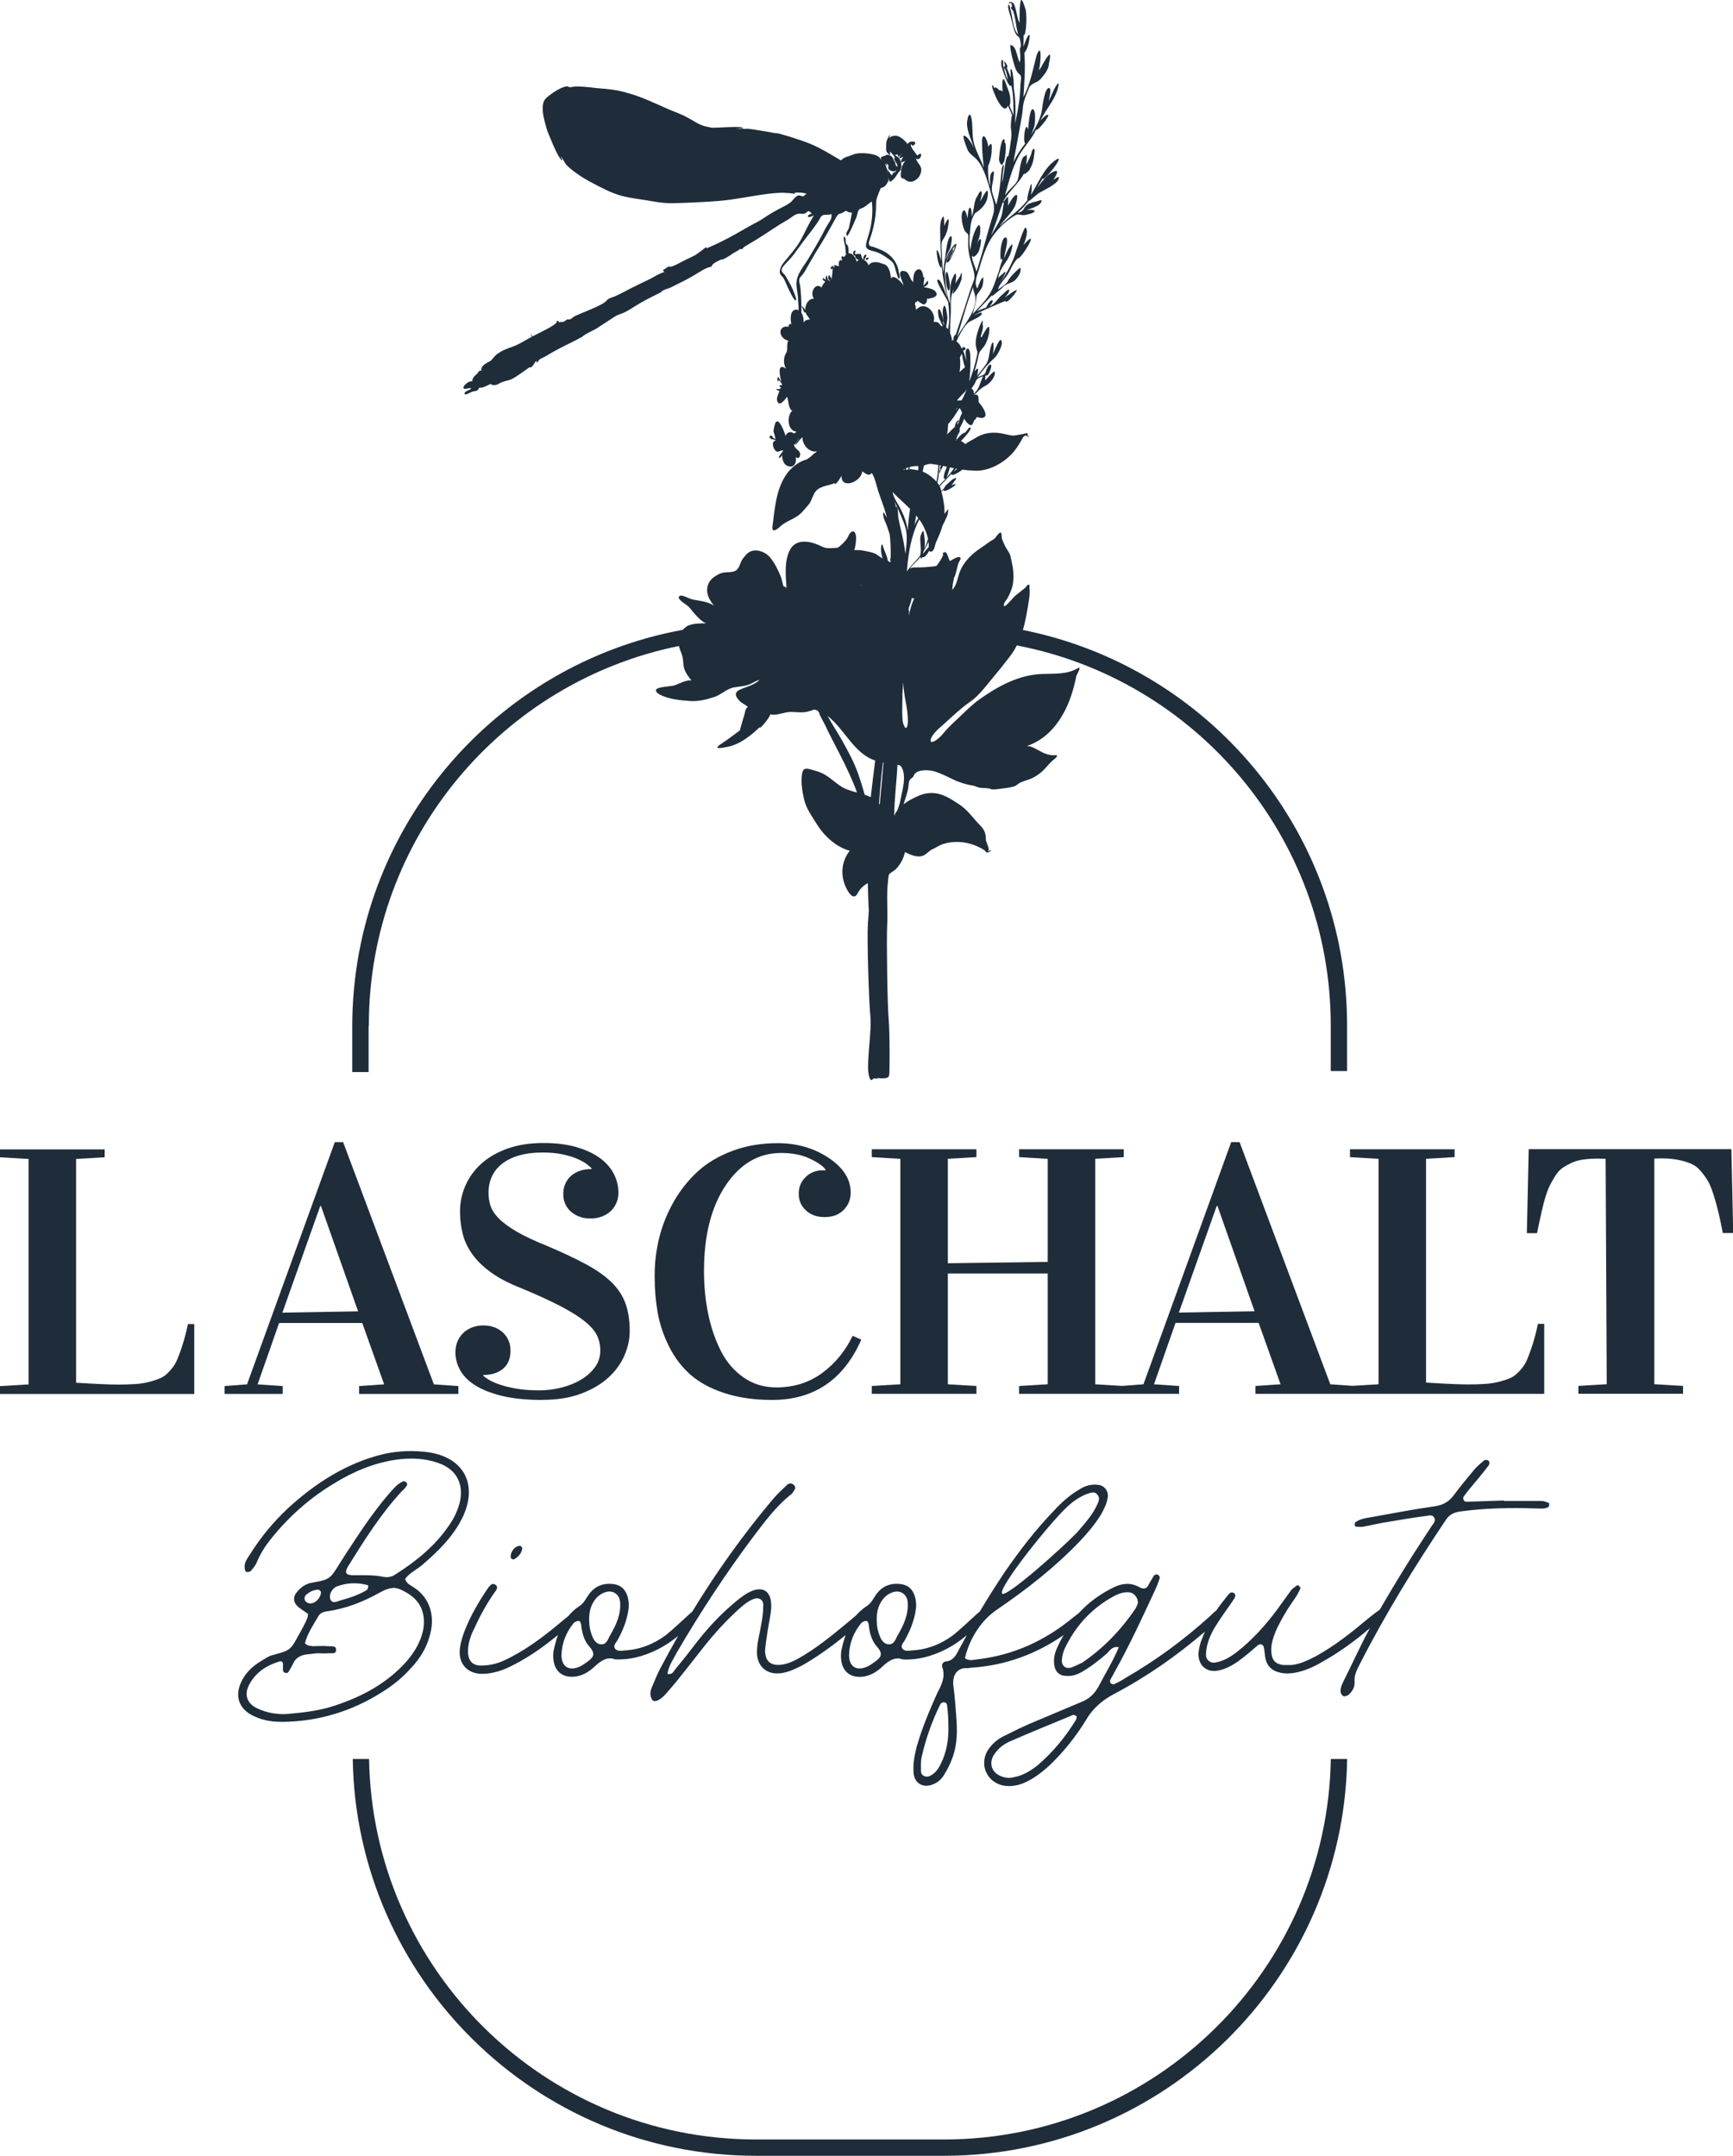 <?xml version="1.0" encoding="UTF-8"?>
<svg xmlns="http://www.w3.org/2000/svg" id="Ebene_1" viewBox="0 0 233.46 290.5">
  <defs>
    <style>.cls-1{fill:#1f2d3a;}</style>
  </defs>
  <path class="cls-1" d="M135.26,18.77c-.46-.11-.66,2.43-.68,2.69-.02,.4,.49,1.21,.54,.42,.23,.53,.65-3.18,.12-2.66,.15-.17,.15-.32,.02-.45Zm-.01,.68s0,0,0,0h0s0,0,0,0Zm-7.29,18.84c.08,.67-.2,1.4-.44,.2-.05-.24-.3-1.83,.04-1.85,.16-.01,.37,1.41,.4,1.65Zm12.86,65.27c.06-.07,.03-.03,0,0h0Zm-23.84-68.7c-.06,.07-.17,.27-.28,.15-.3-.32,.53-.39,.28-.15Zm-40.38,8.09s0,0,0,0c0,0,0,0,0,0Zm43.07-18.46s0-.04,0-.06c0,.04,.02,.07,.03,.11-.01-.02-.02-.03-.03-.05Zm-41.53,21.15s.05-.1,.11-.16c-.04,.05-.08,.1-.11,.16Zm15.97-29.1c-.13-.04-.25-.09-.37-.15,.15,.06,.3,.12,.45,.18,.01,0,.03,.01,.05,.02-.04-.02-.08-.03-.13-.05Zm5.87,.64s0,0,0,0c0,0,0,0,0,0,.03,0,.06,0,.1,0,.01,0,.03,0,.04,0,.02,0,.05,0,.07,0,.02,0,.04,0,.07,.01,.02,0,.03,0,.05,.01,.04,.01,.08,.03,.11,.05-.08-.04-.17-.06-.27-.07-.02,0-.04,0-.05,0,0,0,0,0,0,0,0,0-.01,0-.01,0,0,0,0,0,0,0,0,0,0,0,0,0,0,0,0,0,0,0,0,0,0,0,0,0,0,0,.01,0,.02,0,0,0,0,0,0,0-.02,0-.05,0-.08-.01-.02,0-.05,0-.07,0Zm14.04,15.76c.29,.08,.02,0,0,0h0ZM55.51,224.63c1.05-1.18,1.87-2.46,2.31-3.97,.88-2.74,.17-5.32-2.09-6.77-.39-.28-.94-.45-1.16-1.12,.55-.78,1.49-1.23,2.26-1.85,2.15-1.85,4.18-3.81,5.45-6.38,2.15-4.42,.28-8.11-4.51-8.84-1.98-.28-4.02-.22-6.05,.22-4.95,1.18-9.14,3.86-12.88,7.27-1.98,1.85-3.74,3.97-5.17,6.27-.33,.5-.72,1.01-.72,1.62,0,.28,.06,.62,.22,.73,.17,.06,.55,0,.66-.17,.33-.39,.66-.78,.83-1.29,.5-1.12,1.1-2.07,1.87-3.02,2.42-3.02,5.28-5.54,8.58-7.5,2.53-1.57,5.28-2.69,8.2-3.13,1.98-.28,3.91-.22,5.78,.45,2.37,.84,3.41,2.74,2.86,5.26-.28,1.06-.72,2.07-1.38,3.02-1.87,2.8-4.4,4.87-7.21,6.66-.55,.39-1.1,.5-1.71,.39-1.32-.28-2.7-.22-4.02-.22-1.05,0-1.27-.34-.72-1.23,2.2-3.53,4.4-7.05,7.26-10.13,.28-.22,.5-.5,.66-.78,.06-.06,0-.34-.11-.39-.11-.11-.33-.17-.44-.11-.88,.39-1.43,1.18-2.04,1.85-2.15,2.52-3.96,5.32-5.78,8.11-2.04,3.13-1.6,3.19-4.46,3.69-.72,.11-1.43,.56-1.93,1.18-.61,.62-.61,1.46,.05,2.01,.39,.39,.94,.67,1.38,1.01-.06,.22,0,.45-.11,.56-.16,.5-.44,.95-.66,1.4-1.65,2.91-1.27,2.85-3.96,3.58-.55,.11-1.05,.5-1.54,.78-1.05,.62-1.93,1.4-2.53,2.46-1.21,2.13-.61,4.08,1.6,5.04,1.21,.56,2.42,.73,3.74,.73,4.84-.06,9.3-1.4,13.37-3.97,1.54-.95,2.92-2.07,4.07-3.41Zm-10.13-10.86c1.32-.5,2.75-.56,4.18-.17,0,0,.06,.11,.06,.17-.06,.17-.06,.34-.17,.45-1.05,.67-2.26,1.06-3.47,1.4-.5,.11-1.21,.62-1.49-.17-.22-.67,.33-1.46,.88-1.68Zm-4.35,1.68c-.05-.22,.11-.5,.28-.62,.5-.39,.99-.62,1.6-.62,.11,0,.22,.17,.33,.28,0,.84-.77,1.62-1.54,1.57-.33-.06-.66-.28-.66-.62Zm-2.15,15.5c-1.43,.11-2.86-.11-4.18-.73-1.49-.67-1.87-1.96-1.05-3.36,.88-1.57,2.31-2.46,3.96-2.97,.66-.17,.5,.5,.5,.9,0,.28,0,.56,.33,.62,.28,.11,.44-.11,.55-.34,.17-.28,.33-.56,.5-.9,.33-.78,.99-1.12,1.76-1.23l1.49-.17c.5,0,1.05,.06,1.54,0,.39,0,.99,.11,.99-.39,.06-.73-.72-.5-1.1-.56-.72-.06-1.38,0-2.04,0-.33-.06-.66,0-1.05-.39,.33-1.34,1.16-2.52,1.87-3.75,.27-.39,.72-.5,1.1-.56,2.53-.34,4.9-1.29,7.1-2.52,.94-.5,1.82-.9,2.86-.39,1.16,.56,2.2,1.23,2.75,2.52,.39,.95,.44,1.96,.22,3.02-.44,1.9-1.49,3.41-2.81,4.76-2.7,2.74-6,4.36-9.58,5.48-1.87,.56-3.8,.78-5.72,.95Zm31.2-22.66c.06,0,.28,.22,.28,.34-.11,.73-.55,1.18-1.16,1.51l-.22-.06c-.06-.06-.17-.11-.17-.17-.11-.78,.55-1.62,1.27-1.62Zm137.57-6.04h-5.06v-.06l-5.06,.17c-.33,0-.55-.5-.33-.73,.55-.78,1.16-1.46,1.76-2.18,.55-.67,1.1-1.34,1.6-2.01,.11-.17,.16-.5-.11-.67-.16-.06-.38-.06-.5,0-.44,.39-.94,.78-1.32,1.23-.88,1.06-1.82,2.18-2.7,3.36-.66,.95-1.49,1.45-2.7,1.62-2.81,.39-5.67,.95-8.47,1.45-.72,.11-1.49,.22-2.15,.67-.11,.06-.11,.28-.11,.45,0,.06,.11,.11,.16,.17,.33,0,.66,.06,.99,0,1.16-.22,2.31-.5,3.47-.67,1.65-.28,3.3-.56,5.01-.78,.38-.06,.88-.22,1.1,.28,.22,.39-.16,.78-.39,1.12l-.99,1.51c-2.07,3.15-4.06,6.41-5.97,9.71-.54,.38-1.08,.8-1.63,1.25-2.2,1.85-4.46,3.64-6.99,5.04-1.1,.56-2.26,1.12-3.36,1.18h-.99c-1.1-.11-1.6-.67-1.65-1.85-.05-1.01,.27-1.85,.61-2.74,.72-1.57,1.6-3.02,2.59-4.42,.28-.39,.5-.84,.72-1.29,.06-.11-.11-.28-.22-.39,0-.06-.16-.06-.22-.06-.28,.22-.55,.39-.77,.62l-1.82,2.52c-1.6,2.18-3.41,4.2-5.56,5.88-.88,.67-1.82,1.23-2.92,1.4-.61,.11-1.21-.39-1.21-1.01,0-.45,.06-.84,.16-1.29,.28-1.23,.94-2.35,1.65-3.41,.66-1.01,1.38-1.96,2.04-2.97,.11-.17,.17-.5-.06-.67-.22-.17-.5-.11-.66,.06-.61,.73-1.19,1.48-1.72,2.25-.35,.26-.65,.59-.97,.88-3.47,3.13-7.21,5.88-11.28,8.23-.5,.34-1.05,.62-1.54,.84-.11,.06-.39-.06-.44-.11-.11-.11-.11-.34-.06-.5,.16-.28,.33-.56,.5-.9,2.04-3.64,3.8-7.44,5.56-11.25,.22-.45,.38-.9,.55-1.4,.11-.22,0-.5-.28-.62-.11-.06-.33,.06-.44,.11l-.66,1.12c-.28,.67-.66,.84-1.38,.45-1.1-.62-2.31-.5-3.41,.06-1.84,.89-3.39,2.05-4.69,3.46-.28,.21-.55,.42-.81,.63-3.8,3.13-8.03,5.04-12.82,5.6-.61,.06-1.16,.28-1.71-.17,.66-2.74,2.26-5.15,4.35-6.55,4.02-2.74,7.81-5.71,11.17-9.23,1.05-1.12,2.04-2.29,2.86-3.64,.39-.73,.77-1.46,.88-2.35,.05-.84-.55-1.51-1.32-1.57-.88-.11-1.71,.11-2.42,.56-1.38,.78-2.48,1.79-3.52,2.91-2.48,2.57-4.68,5.43-6.71,8.39-1.13,1.69-2.23,3.43-3.28,5.2l-.4,.34c-1.05,.95-2.09,1.96-3.19,2.85-1.65,1.23-3.52,1.96-5.61,2.07-.44,.06-.94,.11-1.21-.22-.33-.39,.06-.78,.28-1.12,.72-1.29,1.27-2.63,1.49-4.09,.11-.67,.06-1.34-.16-2.01-.33-.9-.94-1.4-1.87-1.51-1.38-.17-2.48,.28-3.3,1.4-.39,.56-.66,1.18-1.27,1.57-.54,.35-1,.76-1.39,1.21-.18,.15-.36,.31-.53,.46-2.09,1.73-4.13,3.47-6.49,4.92-.94,.56-1.87,1.12-2.97,1.29-1.49,.22-2.31-.39-2.31-1.9,.05-.84,.22-1.73,.33-2.57,.16-1.06,.44-2.18,.5-3.3,.05-2.18-1.16-2.97-3.14-1.9-.88,.5-1.65,1.18-2.42,1.85-1.6,1.4-3.03,2.97-4.35,4.64-.99,1.29-1.98,2.57-3.03,3.81-.22,.28-.39,.78-1.05,.62,.17-1.12,.83-2.01,1.32-2.97,3.14-5.37,6.55-10.58,10.29-15.56,1.49-1.96,2.97-3.97,4.9-5.54,.22-.11,.39-.34,.5-.56,.22-.28,.33-.56,0-.84-.28-.28-.66-.22-.88,0-.72,.67-1.38,1.29-1.98,2.01-4,4.75-7.59,9.8-10.81,15.08l-.36,.31c-1.05,.95-2.09,1.96-3.19,2.85-1.65,1.23-3.52,1.96-5.61,2.07-.44,.06-.94,.11-1.21-.22-.33-.39,.05-.78,.28-1.12,.72-1.29,1.27-2.63,1.49-4.09,.11-.67,.06-1.34-.16-2.01-.33-.9-.94-1.4-1.87-1.51-1.38-.17-2.48,.28-3.3,1.4-.39,.56-.66,1.18-1.27,1.57-.6,.39-1.08,.85-1.5,1.35-.18,.14-.36,.28-.54,.44-2.2,1.85-4.46,3.64-6.99,4.98-1.16,.62-2.31,1.18-3.91,1.23-1.49,.11-2.2-.62-2.04-2.41,.11-1.01,.44-1.85,.88-2.69,.72-1.62,1.6-3.19,2.64-4.7,.22-.28,.61-.73,.17-1.06-.44-.34-.72,.06-.99,.39-1.27,1.85-2.37,3.75-3.19,5.82-.27,.73-.5,1.46-.61,2.24-.33,2.18,1.05,3.64,3.19,3.53,.55,0,1.05-.11,1.54-.22,1.21-.28,2.37-.9,3.47-1.51,1.77-1,3.41-2.2,4.99-3.49-.24,.69-.43,1.41-.59,2.15-.06,.39-.06,.84,0,1.29,.22,1.45,1.16,2.24,2.64,2.18,1.16-.06,2.09-.62,2.92-1.4,.83-.78,1.71-1.34,2.7-.95,1.05,.06,1.87-.06,2.7-.22,2.24-.52,4.15-1.55,5.82-2.93-.83,1.45-1.63,2.91-2.41,4.39-.39,.73-.72,1.57-1.05,2.35-.28,.62-.44,1.29,0,1.9,.27,.34,.99,.06,1.71-.73,.5-.56,.99-1.12,1.49-1.73,1.27-1.57,2.53-3.19,3.8-4.81,1.38-1.73,2.86-3.36,4.51-4.87,.61-.56,1.27-1.12,2.04-1.45,.77-.34,1.43,.06,1.38,.84,0,.9-.11,1.73-.28,2.57-.16,1.12-.5,2.18-.55,3.3-.22,2.35,1.38,3.69,3.63,3.19,.94-.22,1.76-.62,2.59-1.06,2.04-1.18,3.91-2.54,5.71-4.01-.25,.69-.44,1.42-.59,2.16-.06,.39-.06,.84,0,1.29,.22,1.45,1.16,2.24,2.64,2.18,1.16-.06,2.09-.62,2.92-1.4,.83-.78,1.71-1.34,2.7-.95,1.05,.06,1.87-.06,2.7-.22,2.3-.53,4.25-1.6,5.95-3.04-.36,.64-.71,1.28-1.05,1.92-.39,.78-.77,1.51-1.76,1.62-.39,0-.61,.45-.5,.73,.5,1.4-.16,2.52-.72,3.64-1.05,2.35-2.04,4.7-2.75,7.22-.28,1.12-.5,2.35-.38,3.53,.16,1.29,1.21,1.9,2.42,1.51,.66-.22,1.21-.62,1.6-1.23,.39-.62,.77-1.29,1.05-2.02,.72-1.68,.83-3.47,.72-5.26-.11-1.62-.22-3.25-.44-4.87-.17-1.51,.61-2.46,1.93-2.35,.16,0,.33-.06,.5-.06,4.63-.31,8.74-1.85,12.42-4.39-.31,.55-.61,1.11-.87,1.7-.33,.73-.5,1.45-.39,2.29,.11,.95,.72,1.51,1.65,1.51,.83,.06,1.54-.22,2.2-.62,1.16-.67,2.2-1.51,3.25-2.41,.39-.39,.72-1.01,1.6-.84-.83,1.96-1.87,3.64-2.81,5.43-.55,.95-1.27,1.57-2.26,1.96l-6.77,2.85c-1.16,.5-2.31,1.06-3.41,1.62-.88,.39-1.6,.95-2.2,1.73-1.43,1.9-.55,4.48,1.82,5.04,.94,.17,1.82,.06,2.7-.28,1.38-.56,2.53-1.46,3.58-2.41,1.93-1.85,3.58-3.92,4.95-6.16,.94-1.62,2.26-2.69,3.85-3.53,4.37-2.3,8.4-5.14,12.15-8.35-.13,.3-.26,.6-.37,.91-.28,.62-.44,1.34-.5,2.01-.05,1.68,1.16,2.69,2.81,2.29,1.27-.28,2.31-1.01,3.3-1.79,.66-.5,1.32-1.12,1.93-1.62,.27-.22,.72-.06,.77,.34,.11,.5,.11,1.01,.22,1.51,.22,1.01,.88,1.62,1.87,1.85,.66,.17,1.32,.17,1.98,.06,1.32-.22,2.59-.78,3.74-1.46,2.34-1.29,4.46-2.86,6.48-4.57-.05,.09-.1,.18-.15,.27-1.21,2.24-2.26,4.59-3.41,6.88-.22,.45-.44,.9-.39,1.46,0,.17,.22,.5,.39,.56,.16,.06,.5-.06,.66-.17,.55-.5,.88-1.06,.83-1.79-.06-.84,.27-1.51,.61-2.18,3.47-6.83,7.43-13.26,11.67-19.59,.5-.78,1.16-1.06,2.09-1.18,3.36-.45,6.71-.5,10.07-.39,.61,0,1.21,.11,1.71-.22,.05-.06,.05-.17,.05-.22,0-.11,.05-.28,0-.28-.33-.11-.61-.28-.94-.28Zm-63.94,.84c.83-.78,1.71-1.4,2.75-1.79,.5-.17,.99-.39,1.38,.11,.39,.45,.16,.95-.06,1.4-.28,.56-.55,1.06-.94,1.57-.55,.73-1.16,1.46-1.76,2.13-2.04,2.13-9.52,8.79-10.07,8.23-.66-.67,6.44-9.57,8.7-11.64Zm-64.49,20.76c-.39,.28-.83,.62-1.27,.78-1.38,.56-2.31-.11-2.31-1.62,.06-1.62,.61-3.02,1.6-4.25,.11-.17,.38-.28,.61-.34,.33-.06,.39,.28,.44,.5,.11,1.12,.39,2.18,1.16,3.02,.83,.95,.44,1.4-.22,1.9Zm1.6-2.29c-.72-.17-.99-.9-1.21-1.57-.16-.5-.22-1.12-.22-1.18-.11-1.51,.17-2.41,.72-3.19,.39-.56,.94-.95,1.6-1.12,.88-.22,1.71,.34,1.82,1.29,.16,1.68-.5,3.13-1.32,4.53-.33,.56-.5,1.4-1.38,1.23Zm37.14,2.29c-.39,.28-.83,.62-1.27,.78-1.38,.56-2.31-.11-2.31-1.62,.05-1.62,.61-3.02,1.6-4.25,.11-.17,.38-.28,.61-.34,.33-.06,.39,.28,.44,.5,.11,1.12,.39,2.18,1.16,3.02,.83,.95,.44,1.4-.22,1.9Zm1.6-2.29c-.72-.17-.99-.9-1.21-1.57-.16-.5-.22-1.12-.22-1.18-.11-1.51,.17-2.41,.72-3.19,.39-.56,.94-.95,1.6-1.12,.88-.22,1.71,.34,1.82,1.29,.16,1.68-.5,3.13-1.32,4.53-.33,.56-.5,1.4-1.38,1.23Zm7.15,16.17c-.33,.67-.77,1.29-1.54,1.62-.5,.17-1.1-.11-1.1-.67,0-.67-.05-1.4,.11-2.01,.55-2.41,1.38-4.76,2.48-6.99,.11-.22,.33-.34,.61-.28,.28,.06,.33,.34,.33,.56,.11,.84,.16,1.73,.16,2.57,.06,1.79-.22,3.58-1.05,5.2Zm18.99-13.65c-.44,.22-.94,.45-1.38,.62-.77,.22-1.32-.22-1.27-1.06,.05-.5,.17-1.06,.39-1.51,1.49-3.13,3.74-5.54,6.82-7.16,.61-.28,1.27-.5,1.98-.39,.55,.11,1.1,.73,1.05,1.46-.06,.11-.16,.45-.33,.73-1.98,2.91-4.35,5.37-7.26,7.33Zm-.72,7.61c-1.43,2.35-3.14,4.42-5.23,6.21-.94,.73-1.93,1.34-3.14,1.57-.61,.17-1.16,.11-1.71-.11-1.38-.5-1.76-1.9-.88-3.08,.55-.78,1.32-1.34,2.15-1.68,2.81-1.23,5.61-2.35,8.42-3.53,.11,0,.28,.11,.44,.17,0,.17,0,.34-.06,.45ZM25.32,178.41h.85v9.43H0v-1.06l3.85-.23v-30.38l-3.85-.23v-1.06H14.1v1.06l-3.85,.23v30.15c2.72,.17,4.57,.25,5.57,.25,.92,0,1.72-.02,2.41-.07,.69-.05,1.33-.15,1.9-.3,.57-.15,1.06-.32,1.45-.48,.39-.17,.76-.43,1.11-.8,.35-.36,.63-.71,.85-1.06,.22-.35,.5-1.02,.85-2.03,.35-1.01,.66-2.15,.93-3.42Zm12.75,8.36l-3.37-.23,2.9-8.27h11.2l2.95,8.27-3.37,.23v1.06h13.37v-1.06l-3.3-.23-12.22-32.63h-1.13l-11.82,32.63-3.02,.23v1.06h7.82v-1.06Zm5.07-24.26h.1l5,14.19-10.2,.18,5.1-14.37Zm29.93,26.13c-2.2,0-4.05-.19-5.55-.57-1.5-.38-2.7-.87-3.61-1.47-.91-.6-1.56-1.28-1.96-2.04-.4-.76-.6-1.53-.6-2.3,0-.51,.08-.98,.25-1.42,.17-.44,.41-.82,.74-1.16,.32-.33,.73-.59,1.2-.79,.47-.19,1.01-.29,1.61-.29,.55,0,1.05,.09,1.5,.27,.45,.18,.83,.42,1.14,.72,.31,.3,.55,.65,.72,1.06,.18,.41,.26,.85,.26,1.33,0,1.09-.34,1.92-1.02,2.47-.68,.55-1.57,.83-2.65,.83v.09c.12,.12,.35,.3,.69,.51s.82,.44,1.42,.65c.61,.22,1.36,.41,2.25,.57,.89,.16,1.95,.25,3.16,.25,1,0,2-.12,2.99-.37,.99-.25,1.87-.6,2.65-1.06,.77-.46,1.4-1.03,1.89-1.69,.48-.66,.72-1.41,.72-2.25,0-.71-.14-1.37-.43-1.99-.28-.62-.82-1.25-1.6-1.89-.78-.64-1.87-1.33-3.26-2.06-1.39-.73-3.2-1.56-5.44-2.49-1.65-.65-3-1.36-4.06-2.14-1.06-.78-1.89-1.6-2.5-2.47-.61-.87-1.03-1.78-1.26-2.73-.23-.95-.35-1.92-.35-2.92,0-1.26,.25-2.46,.75-3.58,.5-1.12,1.22-2.11,2.17-2.95,.95-.84,2.12-1.51,3.51-2,1.39-.49,2.98-.74,4.76-.74s3.21,.18,4.49,.55c1.27,.37,2.33,.86,3.16,1.47,.83,.61,1.46,1.32,1.87,2.13,.42,.81,.63,1.65,.63,2.53,0,.46-.08,.91-.25,1.33-.17,.42-.41,.79-.73,1.11-.32,.32-.71,.57-1.18,.76-.47,.19-1,.29-1.6,.29-.55,0-1.05-.08-1.5-.25-.45-.17-.84-.4-1.16-.69-.33-.29-.58-.64-.75-1.04-.18-.4-.26-.84-.26-1.32,0-.54,.1-1.02,.3-1.44,.2-.42,.47-.78,.81-1.06,.34-.28,.75-.5,1.21-.65,.47-.15,.97-.22,1.5-.22v-.09c-.1-.11-.3-.28-.6-.52-.3-.24-.72-.48-1.25-.72-.53-.24-1.19-.45-1.97-.62-.78-.18-1.71-.27-2.77-.27-1.2,0-2.25,.13-3.16,.39-.91,.26-1.67,.63-2.29,1.11-.62,.48-1.08,1.05-1.39,1.72-.31,.67-.46,1.41-.46,2.21,0,.57,.08,1.13,.25,1.69,.17,.55,.52,1.12,1.07,1.7,.55,.58,1.35,1.17,2.39,1.79,1.04,.62,2.45,1.28,4.21,1.99,2.03,.86,3.75,1.67,5.16,2.43,1.41,.75,2.55,1.56,3.44,2.4,.88,.85,1.52,1.8,1.91,2.85,.39,1.06,.59,2.31,.59,3.78,0,1.11-.24,2.22-.73,3.33-.48,1.11-1.21,2.1-2.19,2.98-.97,.88-2.2,1.59-3.67,2.14-1.47,.55-3.2,.82-5.19,.82Zm38.15-30.92v-.09c-.25-.43-.92-.92-2.02-1.46-1.1-.54-2.42-.81-3.97-.81-3.03,0-5.52,1.46-7.47,4.37-1.95,2.91-2.92,6.75-2.92,11.53,0,2.05,.19,3.99,.57,5.81,.38,1.83,.95,3.49,1.71,4.98,.76,1.49,1.78,2.68,3.06,3.57,1.28,.89,2.75,1.33,4.4,1.33,2.37,0,4.43-.65,6.19-1.95,1.76-1.3,3.12-2.97,4.09-5l1.17,.51c-2.38,5.42-6.39,8.13-12.02,8.13-2.45,0-4.62-.32-6.5-.95-1.88-.63-3.4-1.47-4.56-2.51-1.16-1.04-2.1-2.3-2.84-3.78-.73-1.48-1.24-2.98-1.51-4.51-.27-1.52-.41-3.18-.41-4.97s.2-3.4,.6-5.06c.4-1.66,1.04-3.27,1.91-4.83,.88-1.56,1.95-2.92,3.21-4.1,1.27-1.18,2.83-2.12,4.7-2.83,1.87-.71,3.92-1.06,6.15-1.06,2.6,0,4.89,.66,6.87,1.98,1.98,1.32,2.97,2.88,2.97,4.68,0,.91-.31,1.69-.94,2.33-.63,.65-1.48,.97-2.56,.97s-1.88-.3-2.52-.89c-.65-.59-.98-1.34-.98-2.25s.31-1.64,.93-2.25c.62-.61,1.38-.91,2.3-.91,.18,0,.32,0,.4,.02Zm74.49,28.81l-3.5,.21-3-.21-12.22-32.63h-1.13l-11.82,32.63-2.86,.22-3.64-.22v-30.38l3.85-.23v-1.06h-14.1v1.06l3.85,.23v13.89l-13.45,.18v-14.07l3.85-.23v-1.06h-14.1v1.06l3.85,.23v30.38l-3.85,.23v1.06h14.1v-1.06l-3.85-.23v-14.93h13.45v14.93l-3.85,.23v1.06h21.55v-1.06l-3.38-.23,2.9-8.27h11.2l2.95,8.27-3.38,.23v1.06h38.9v-9.43h-.85c-.27,1.28-.57,2.42-.93,3.42-.35,1.01-.63,1.68-.85,2.03-.22,.35-.5,.7-.85,1.06-.35,.36-.72,.63-1.11,.8-.39,.17-.88,.33-1.45,.48-.57,.15-1.21,.25-1.9,.3-.69,.05-1.5,.07-2.41,.07-1,0-2.86-.08-5.57-.25v-30.15l3.85-.23v-1.06h-14.1v1.06l3.85,.23v30.38Zm-26.9-9.66l5.1-14.37h.1l5,14.19-10.2,.18Zm74.65-10.72h-1.37c-.23-1.19-.44-2.14-.61-2.87-.18-.72-.39-1.49-.64-2.29-.25-.8-.51-1.42-.77-1.87-.27-.45-.59-.89-.97-1.34-.38-.45-.82-.77-1.31-.98-.49-.21-1.06-.38-1.71-.51-.65-.13-1.4-.2-2.25-.2-.07,0-.2,0-.41,.01-.21,0-.4,.01-.56,.01v30.41l3.87,.23v1.06h-14.1v-1.06l3.82-.23-.15-30.38c-.17,0-.35,0-.56-.01-.21,0-.35-.01-.41-.01-.75,0-1.42,.04-2,.12-.58,.08-1.11,.22-1.59,.44-.47,.22-.89,.45-1.24,.69-.35,.25-.68,.6-.97,1.06s-.55,.91-.76,1.34c-.21,.43-.43,1.02-.65,1.77-.23,.75-.58,2.29-1.06,4.63h-1.37l.25-11.32h27.3l.25,11.3Zm-183.77-28.01c0-25.2,17.97-46.27,41.77-51.09,.1,.47,.35,.9,.47,1.39,.15,.6,.07,1.24,.3,1.82,.21,.52,.55,1,.93,1.41-.87-.01-1.46,.37-2.25,.67-.48,.18-2.55,.18-2.55,.67,0,0,0,0,0,0,0,0,0,0,0,0h0c0,.06,0,.03,0,0,.01,.65,1.88,1.1,2.41,1.2,.71,.13,1.45,.2,2.17,.25,1.13,.08,2.2-.19,3.26-.53,.92-.29,1.69-1.11,2.62-1.29,.72-.14,1.43-.15,2.13-.41,.38-.14,.99-.56,1.37-.61-.78,.74-1.64,.85-2.57,1.28-1.01,.4-.62,1.09,.02,1.68,.17,.15,.95,.56,.98,.71-.3,.08-.4,.67-.43,.88-.05,.22-.68,2.19-.62,2.23-.85,.64-1.72,1.29-2.61,1.88-1.22,.82,.39,.46,.95,.35,1.71-.35,3.18-1.56,4.42-2.76-.01,.02-.17,.17-.12,.21,.14,.12,1.62-1.76,1.39-1.83,.65,.2,1.59-.14,2.22-.26,.75-.15,1.61,.06,2.39-.02,.42-.04,.92-.2,1.35-.36,.14,.04,.28,.08,.42,.12,.14,.18,.34,.39,.26,.43-.04,.02,.7,1.38,.78,1.54,.62,1.33,1.32,2.64,1.99,3.95,.86,1.69,1.68,3.38,2.31,5.14-.74-.2-1.48-.4-2.11-.8-.87-.55-1.6-1.31-2.53-1.77-.46-.23-1.06-.39-1.55-.53-.76-.21-1.09-.18-1.22,.63-.17,1.06,.03,2.31,.27,3.34,.29,1.29,1.02,2.25,1.68,3.32,1,1.63,2.59,3.14,4.48,3.66-1.28,1.62-1.29,3.77-.19,5.52,.41,.66,.89,.94,1.28,.18,.31-.6,.78-1.03,1.35-1.34,.02,1,.05,2,.09,3,0,.21,.03,.42,.05,.63-.04,.61-.09,1.23-.13,1.84-.14,1.98,.13,10.64,.34,12.59,.17,1.68-.46,5.69-.29,7.36,.02,.22,.19,1.51,.61,.99,.2-.25,.49,.09,.69-.15-.08-.01,1.5,.26,1.5-.37,.11,0,.1-5.99-.06-7.65-.17-1.78-.29-10.62-.2-12.41,.12-2.07-.13-4.14,.13-6.21,.03-.27,.04-.74,.2-.88,.34-.28,.72-.45,1.01-.8,.49-.57,.93-1.37,1.05-2.12,.69,.3,1.55,.77,2.37,.51,.51-.16,.86-.68,1.33-.89,.53-.23,.94-.56,1.51-.73,1.33-.41,2.86-.32,4.15,.17,.24,.08,1.42,.62,1.49,.83,.13,.4,.86-.05,.7-.17-.13-.09-.17,.26-.34,.18,.25-.27-.18-1.12-.29-1.46-.02-.87-.11-1.35-.73-1.98-.93-.94-1.71-2.13-2.84-2.87-1.45-.95-2.66-1.78-4.49-1.49-.7,.11-1.8,.65-2.41,1.02-.19,.12-.41,.27-.63,.44,0-.01,0-.03,.01-.04,.24-.76,.59-1.67,.66-2.47,.02-.24,.04-.58,.18-.78,.09-.14,.46-.41,.48-.46,.26-1.01,1.99-.92,2.77-.7,1.21,.33,2.33,1.07,3.52,1.49,.62,.22,1.25,.37,1.9,.47,.37,.15,.67,.28,1.08,.29,.26,0,.97,.03,1.17,.15,.23,.14,1.28-.05,1.69-.1,.47-.05,1.03-.13,1.48-.28,.29-.09,.48-.35,.76-.48,.33-.15,.68-.28,1.02-.38,.87-.26,1.76-.88,2.36-1.55,.38-.43,.83-.96,1.29-1.29,.18-.13,.56-.54,.05-.49-.6,.06-1.22-.13-1.74-.39-.6-.29-1.38-.87-2.07-.84,3.2-1.06,5.14-4.08,6.09-7.15,.23-.74,.43-1.5,.57-2.26,.04-.24,.9-1.49,.13-1.04-1.4,.82-3.18,.68-4.76,.74-3.1,.11-5.92,1.65-8.4,3.41-1.13,.8-2.09,1.82-3.11,2.77-.54,.5-1.09,1.01-1.56,1.57-.38,.46-1.19,1.43-1.87,1.41,0,0-.05-.23-.05-.18,.02-.82,1.36-1.84,1.93-2.36,1.11-1.02,2.21-2.06,3.45-2.92,1.1-.77,1.96-1.94,2.81-2.96,.88-1.05,1.73-2.11,2.56-3.2,.34-.44,.61-.91,.86-1.39,24.06,4.61,42.29,25.8,42.29,51.19v6.16h2.2v-6.16c0-26.31-18.8-48.31-43.67-53.27,.38-1.29,.59-2.63,.8-3.96,.07-.48,.19-1.19,.07-1.67-.03-.12,.12-.38-.05-.47-.18-.08-.38,.32-.49,.4-.44,.36-.89,.71-1.34,1.07-.29,.23-1.25,1.48-1.52,1.43-.15-.39,.26-.76,.43-1.04,.24-.4,.45-.91,.6-1.35,.34-.97,.26-2.41,.03-3.4-.08-.34-.13-.69-.22-1.02-.13-.46-.47-.82-.68-1.24-.18-.36-.34-.71-.47-1.1-.03-.14,0-.72-.14-.77-.22-.08-.65,.6-.78,.74-.24,.24-.53,.34-.79,.54-.72,.55-1.57,1.03-2.24,1.64-.76,.69-1.46,1.57-1.78,2.55-.24,.73-.38,1.69-.95,2.24,.03-.5,.1-.98,.21-1.46,.01-.05,.02-.09,.02-.14,.35-.64,.35-1.31,.63-2.05,.05-.13,.43-.63,.18-.74-.27-.12-.8,.19-1.01,.32-.11,.06-.23,.13-.36,.2-.12-.32-.24-.64-.37-.96-.05-.13-.38-.46-.26-.18-.1,.03-.07-.09-.2-.02-.16,.09-.17,.36-.02,.24-.22,.56-.56,1.07-.93,1.56-.13,.03-.26,.06-.38,.07-.66,.08-1.3,.13-1.96,.14-.54,0-.93-.03-1.26,.14,.43-.56,1.04-1.04,1.43-1.55,.04,.1,.06,.45,.21,.04,.36,.11,.72-.41,.97-.89,.04,.1,.1,.16,.19,.14,.55-.04,.56-.92,.73-1.28,.34-.73,.67-1.49,.89-2.28,.24-.42,.43-.86,.63-1.31,.05-.11,.24-1.16-.03-.72-.11,.17-.22,.34-.35,.5,0-.07,0-.14,0-.22,0-.96-.17-1.86-.43-2.82,.1-.06,.19-.12,.3-.17,0,.6,2.8-1.38,1.07-.65,.19-.27,.38-.52,.57-.79,.3-.43-.48,0-.58,.12-.26,.29-.81,.62-.95,.99-.05,.14-.21,.28-.42,.43-.03-.09-.05-.19-.08-.28-.03-.11-.07-.21-.13-.32,.51-.58,1.06-1.12,1.59-1.69-.04,.45,1.1-.29,1.23-.39,.06-.05,.14-.11,.22-.18,.49,.07,.98,.12,1.48,.13,2.04,.2,4.26-1.08,5.51-2.61,.43-.53,.76-1.09,1.09-1.67,.19-.34,.18-.32,.49-.46,.15,.13,.59,.27,.47,.19,0,0,.02,.01,0,0-.36-.23-.19-.27-.27-.5,0,0-1.69,.35-1.87,.34-.63-.03-1.22-.26-1.94-.35-1.17-.15-2.25,.06-3.23,.7-.39,.25-1.02,.51-1.32,.82-.01-.05-.03-.09-.06-.1-.01,0-.02,0-.03,0-.13-.15-.31-.24-.49-.34,.44-.45,1.67-1.82,1.21-1.83-.2-.02-.5,.64-.74,.72-.38,.11-.71,.49-.98,.85-.05-.02-.09-.03-.13-.03,.07-.18,.14-.36,.21-.54,.14-.21,.27-.41,.26-.55,0-.1,0-.19-.02-.27,.17-.44,.49-.9,.61-1.38,.18,.35,.46,.69,.75,.85,.47,.25,.53-.61,.65-.66,.17-.07,.24-.2,.26-.37,.21-.04,.46,.1,.67,.1,1.14-.02,.21-1.41-.08-1.77-.37-.47-.29-.29-.31-.88,0-.43-.25-.6-.64-.45,.2-.15,.36-.28,.41-.33,.47-.51,.68-.66,1.27-.97,.51-.27,1.29-1.18,1.14-1.83-.06-.25-1.18,1.08-1.29,1.2,.07-.15-.07-.68,.14-.76-.14,.19,.2,.03,.26-.04,.14-.18,.64-1.29,.32-1.36-.34-.05-.6,.87-.68,1.08-.15,.42-.78,.42-1.12,.69,.77-1.04,1.52-1.93,2.43-2.75,.3-.3,1.25-1.92,.77-2.33-.23-.21-.93,1.65-1.09,1.89,.2-.78,.14-2.59-.31-.82-.18,.7-.19,1.63-.61,2.22-.38,.54-.8,1.02-1.2,1.54,.12-.51,.37-1.54-.36-.58,.25-.74,.43-1.5,.58-2.26,.12-.6,.65-.89,.93-1.47,.3-.62,.57-1.49,.49-2.18-.07-.6-.97,1.16-1.04,1.31-.02-.08-.06-.1-.12-.08,.11-.44,.4-1.12,.29-1.58-.06-.27,.12-1.04-.23-.29-.36,.77-.8,2.09-.71,2.95,.04,.35,.13,.69,.23,.95-.04,.57-.23,1.14-.36,1.69-.19,.79-.49,1.55-.75,2.31,.12-.99,.18-2.03,.15-3.03,0-.24,.02-1.47-.38-1.41-.47,.07-.15,1.48-.12,1.74-.05-.18-.29-.99-.47-1.48,.19-.06,.46-.17,.25-.38-.22-.22-.31-.06-.35,.09-.03-.07-.05-.11-.06-.1-.02,.03-.03,.09-.04,.15-.11-.36-.36-.78-.71-.99,.17-.38,.35-.76,.57-1.14,.3-.52,.64-1.1,1.1-1.46,.16-.14,2.03-.86,1.72-1.26-.09-.12-.92,.29-1.04,.36,.25-.3,4.25-1.98,4.25-1.96,.14,.54,1.47-1.15,1.54-1.42,.07-.31-1.51,.89-1.63,.98,.18-.21,.63-.7,.6-1.01-.03-.32-.73,.43-.78,.47-.74,.56-1.06,1.37-1.88,1.72,.76-.75,.42-1.29-.2-.32-.05,.08-.23,.47-.28,.49-.42,.13-.82,.27-1.19,.5,.61-.8,1.39-1.46,2.05-2.22-.04,.04-.05,.09,0,.15,0,0,1.33-1.05,1.41-1.17,.34-.54,1.3-.52,1.76-1.06,.26-.31,.56-.69,.62-1.1,0-.02,.14-.63-.15-.4-.31,.22-.67,.64-.95,.91-.12,.12-.78,.95-.57,.85-.37,.41-.87,.77-1.32,1.08,.02-.61,.99-1.5,1.34-2.12,.4-.7,.73-1.53,1.3-2.08,.35,.33,3.27-4.55,.75-1.78,.23-.46,.79-2.08,.27-2.35-.18-.09-1.27,3.25-1.4,3.64-.42,1.29-1.2,2.6-1.96,3.71,.22-.41,.5-.85,.68-1.28,.07-.11-.11-.14-.18-.03-.24,.28-.59,.45-.8,.77,.21-1.49,1.25-2.13,1.69-3.44,.02-.07,.43-1.39,.1-1.05-.47,.47-.73,1.22-1,1.81-.06-.16,.79-2.83,.19-2.81-.43,0-.59,1.2-.64,1.51,0-.02-.17,1.82,.16,1.45,0,.01-.02-.05-.04-.15,.09,.14,.19,.06,.01,.5-.18,.45-.29,1.01-.47,1.52-.38,1.01-.59,1.88-1.17,2.83-.6,.98-1.52,1.83-2.28,2.68,.23-.79,.48-1.58,.51-2.41,.18-.52,.72-.88,.84-1.46,.06-.27,.14-.79,.07-1.04-.16-.25-.73,1.3-.78,1.45-.5-.78-.03-1.72,.22-2.57,.45-1.51,.93-3.16,1.83-4.45,.82-1.16,1.91-2.2,3.14-2.89,.32-.18,.85,.11,1.24,.01,.14-.03,1.3-.24,1.28-.54-.02-.23-1-.15-1.11-.13,.57-.18,1.2-.37,1.7-.71,.25-.17,.62-.79,.07-.58-.73,.28-1.68,.26-2.08,1.09-.15,.31-.49,.52-.87,.58,.56-.5,1.04-1.01,1.49-1.61,.01,.13,1.04-.82,1.24-.96,.63-.45,2.8-1.3,2.84-2.16,.03-.33-.66,.26-.77,.28,.33-.43,1.03-1.65-.1-1.03-.88,.48-1.47,1.33-2.06,2.11,.24-.43,.47-.85,.73-1.26,.14,.57,3.64-3.97,1.49-2.29-1.38,1.08-2.14,3.03-3.06,4.49,.07-.36,.17-1.14,.06-1.48-.05-.14-.76,2.31-.5,2.15-1.05,1.46-2.58,2.3-3.8,3.6,.65-.98,1.6-1.73,2.11-2.79,.07-.15,.47-1.44,.19-1.46-.36-.05-1.02,1.19-1.13,1.46,.02-.38-.01-.76,0-1.13,.06-.27-.49,.32-.53,.56-.03-.05-.07-.06-.1-.09,.79-1.38,2.05-2.32,2.8-3.75-.1,.44,.69-.4,.7-.42,.37-.65,.57-1.31,.64-2.05,.02-.18,.09-.5,.03-.69-.1-.32-.34,.16-.35,.24-.05,.5-.53,1.34-.76,1.8,.03-.32,.04-.59,.09-.9,.03-.18-.04-.76-.18-.28-.56-.07-.75,1.65-.82,2.01-.16,.81-.08,1.27-.69,1.89-.44,.44-.88,.88-1.25,1.38,.63-2.23,1.09-4.3,2.45-6.22,.6-.85,1.3-1.64,1.72-2.61,.18,.34,1.92-1.94,1.64-2-.28-.07-.83,.57-1.04,.78,.67-1.43,1.75-2.54,2.27-4.08,.05-.16,.41-1.41-.06-.75-.48,.67-.71,1.48-1.11,2.19,.05-.2,.43-1.66,.1-1.74-.71-.16-.96,2.96-1.07,3.32-.22,.97-.82,2.08-1.37,2.95,.18-.48,.43-.98,.48-1.49,.03-.32,.14-1.76-.24-1.93-.5-.18-.65,2.71-.66,2.78-.34-1.48-.77,1.58-.39,1.83-.62,.79-1.16,1.6-1.59,2.51,.33-1.72,.65-3.45,.96-5.18,.12-.67,.25-1.33,.3-2.01,.07-1.05,.46-1.84,.85-2.82,.24-.61,1.01-.62,1.52-1.15,.41-.46,1.17-1.37,1.14-2.06,.02-.07,.37-1.57,.01-1.21-.51,.52-.88,1.47-1.34,2.08,.14-.77,.27-1.56,.2-2.34-.07-.89-.51,.23-.56,.45-.49,1.88-.82,3.75-1.73,5.49,.11-1.97,.29-3.99,.12-5.96,.48-.54,.64-1.54,.73-2.24,.02-.18-.1-.26-.21-.09-.28,.43-.45,1.01-.64,1.49,.02-.53,.02-1.05,.02-1.58,.39,.26,.5-3.11,.21-3.6,0,0-.45-1.59-.59-1-.22,.94-.13,2.01-.17,2.98-.39-.78-.38-1.78-.76-2.56-.19-.39-.82-.26-.65-.11,.11,.1,.19-.1,.28,0,.15,.13,.07,.37,.11,.54-.06-.03-.12,0-.17,.07-.01,.04,.32,.4,.34,.47,.12,.37,.21,.74,.28,1.13,.13,.69,.18,1.35,.4,2.03-.72-.72-.71-2.01-.95-2.94-.06-.25-.15-.51-.18-.76-.05-.42-.29-.48-.23,.03,.08,.61,.35,1.23,.49,1.84,.14,.57,.26,1.21,.54,1.74,.15,.28,.49,.39,.55,.68,.07,.31,.14,.66,.13,.99,0,.15-.15,.13-.13,.45,.03,.59,.12,1.12-.01,1.7-.17-.11-.45-1.41-.57-1.66-.16-.33-.28-.57-.64-.66-.33-.08,.47,2.85,.64,3.19,.15,.36,.31,.6,.62,.84,.23,.17,.05,.96,.04,1.25-.03,.48-.04,.96-.08,1.44-.11,1.3-.39,2.61-.65,3.89,.09-1.54,.1-3.23-.17-4.76,0-.73-.02-1.25-.15-2.01,0-.12-.23-1.02-.29-.43-.03,.33,.06,.66,.03,1-.03-.07-.53-1.37-.56-1.36,.32-.06-.13-.65-.19-.72-.36-.45,.04,.56,.02,.5-.27-.07-.2,.45-.02,.43,.23,.52,.27,.91,.34,1.46-.23-.47-.34-.95-.48-1.45-.12-.4-.18-.71-.14-1.13-.06-.16-.14-.17-.23-.02-.03,.23-.03,.47,0,.7,.07,.31,1.01,3.19,1.33,2.61,.32,1.27,.27,2.7,.31,4.03-.16-.45-.4-.88-.56-1.33,.16-.12,.12-.63,.11-.81,0-.89-.39-1.47-.61-2.19-.55-1.53-.48,.58-.4,1.12-.36-.29-.37,.04-.65-.35-.07-.1-.49-.32-.5-.07-.29-.81-.39-.33-.15,.25,.15,.38,.26,.68,.43,1.04,.22,.47,1.13,2.19,1.56,1.05,.22,.44,.42,.88,.58,1.34-.11-.12-.2,1.39-.18,1.6,.06,.44,.12,.99,.05,1.44-.12,.8-.2,1.73-.39,2.45-.23-.23-.39,.87-.41,.98-.15,.88-.2,1.75-.45,2.61,.07-.64,.11-1.29,.21-1.93,.16-.98-.19-.4-.25,.2-.17,1.62-.28,3.08-.73,4.66-.17-.57-.4-1.1-.54-1.68-.17-.67,.12-1.29,.17-2.06,0-.1,.2-.93-.1-.72-.53,.36-.32,1.4-.36,1.93-.25-.81-.3-1.74-.26-2.69,.37-.79,.5-1.68,.5-2.54-.01-.72-.21-.42-.49-.06,0-.71-.74-2.3-.84-.79,0,1.27,.12,2.37,.25,3.63-.39-1.12-1-2.08-1.32-3.26-.27-.97-.16-2.05-.29-3.06-.23-1.84-.75-.21-.64,.67,.14,1.08,.58,1.9,.88,2.91-.27-.51-.76-1.47-1.3-1.59-.3-.07,.4,1.72,.47,1.88,.25,.6,.91,.93,1.31,1.4,.99,1.16,1.45,3.07,1.86,4.52,.27,.96,.6,1.86,.29,2.83-.25,.79-.49,1.58-.71,2.39-.48,1.78-1,3.55-1.53,5.31-.09-.47-.78-1.81-.57-2.21,.06,.57,.72-.2,.84-.47,.28-.65,.69-2.76-.26-1.08,.24-.47,.43-.96,.48-1.49,.01-.14,.1-1.43-.32-.91-.58,.71-.93,2.4-1,3.3-.24-1.09-.07-2.26,.03-3.36,.08-.47,.18-.91,.4-1.33,.26-.49,.24-.33,.57-.58,.71-.54,1.25-1.21,1.34-2.1,.18-1.72-.7,.31-1.03,.75,.05-.18,.39-1.26,.13-1.35-.19-.07-.45,.58-.53,.7-.48,.66-.39,1.92-.73,2.7,0-.17,.02-1.2-.25-1.2-.23,0-.3,1.29-.31,1.47-.01-.14-.27-1.27-.52-1.1-.58,.41-.12,2.4,.2,2.84,0,.01,.27,.26,.25,.26,.25,.03,.14,.64,.16,1.01-.05,1,.09,1.88,.38,2.84,.18,.62,.65,1.83,.38,2.48-.51,1.25-.87,2.56-1.29,3.84-.39,1.16-.77,2.33-1.16,3.49,0,0,0,0,0,0-.38,.08-.21,.75-.49,.8-.03-.32-.12-.7-.27-1.05,0-.75,.02-1.5,.08-2.26,.1-1.19-.17-2.46,.4-3.53,0,.02,0,.03,.03,.03-.04,.07-.27,.68-.03,.42,.5-.54,.84-1.17,1.06-1.87,.05-.18,.1-1.34-.08-.72-.13,.44-.53,.83-.74,1.28,.14-.89,.21-2.12-.41-.66-.43,1.01-.28,2.26-.31,3.33-.55-1.16-.64-2.93-.69-4.21-.06-1.41,.52-2.41,1.35-3.56-.15,.61-.35,1.39-.78,1.86,.09-.15,.7-1.31,.52-1.35-.17-.04-.95,1.59-.87,1.7,.33,.47,1.29-2.01,1.32-2.32,.04-.46-.53,.29-.57,.35-.38,.51-.66,1.08-.91,1.66,.12-.55,.37-.99,.63-1.5,.1-.2,.4-1.8,.11-1.69-.49,.21-.65,2.08-.72,2.5-.03,.15-.29,1.96-.3,2.48-.13-1-.17-1.99-.21-3-.03-.63-.12-1.1,.2-1.57,.47-.69,.65-1.42,.74-2.25,.09-1.07-.47,.11-.6,.47,0-.1,0-1.47-.15-1.27-.42,.49-.41,1.4-.4,2,.01,1.31,.07,2.64,.15,3.98-1.08-3.8-.52,1.01,0,.88,.06-.01,0-.51,.01-.63,.11,1.56,.42,3.18,.81,4.69-.18-.32-.84-2.6-1.3-2.42-.4,.17,1.39,2.79,1.42,3.09,.09,.72,.12,1.47,.13,2.19,0,.44-.09,.92-.15,1.4-.08-.09-.16-.18-.25-.24,0,0,0,0-.01-.01,.02-.41,.17-.95,.16-1.34,0-.22-.23-1.77-.42-1.57-.44,.53-.04,2-.05,2.68-.06-.16-.1-.32-.13-.5,.28,.11-.39-1.88-.48-1.68-.31-.23-.13,.97-.06,1.12,.16,.38,.35,.76,.52,1.13-.13,0-.24-.02-.3-.11-.23-.37-.5-.55-.93-.45,.43-1.37-1.28-2.96-2.37-1.62,.04-.48-.41-1,.09-1.1,.06-.04,.07-.09,.03-.15,.23,.02,.92,.82,1.18,.34,.15-.1,.18-.46,.2-.64,.05,0,.35,.12,.31-.01,.58-.07,1.42-.38,.67-1.07-.22-.2-1.34-.5-1.45-.38,.08-.14,.76-.44,.57-.69,.15-.67-.53,.39-.59,.46-.01-.11,.11-1.18,.12-1.18-.07-.03-.1,.04-.13,.09-.05-.41-.22-1.55-.96-1.02-.4,.28-.43,1.15-.42,1.58-.49-.34-.48-1.33-1.17-1.47-1.27-.25-.17,1.51-.12,1.95-.14-.27-1.33-1.65-1.7-.96-.09-.6-.18-1.49-.75-1.84-.08-.05-1.03-.37-1.18-.36-.42,0-.85,.02-1.09,.44-.1-.3-.31-.57-.59-.73,.02,0,.26-.49,.25-.54,.16-.08-.09-.3-.24-.08-.09,.14-.23,.44-.07,.6-.39-.19-.19-.42-.45-.8,0,0-.65,.02-.7,.02-.22-.03,.26-.57-.06-.45-.33,.02-.31,.78,.07,.66-.12,.27,.25,.57,.49,.55-.13,.06-.23,.18-.29,.31-.09-.46-.58-1.28-1.12-1.17,0-.07,0-.15,0-.23,0-.19,0-.39-.03-.55-.02-.12-.05-.23-.1-.3-.03-.05-.07-.08-.11-.09,.02,0,.04,0,.05,.01h0c-.06-.02-.1-.06-.13-.12,0-.02-.02-.04-.02-.07-.01-.05-.02-.1-.03-.16,0-.06-.01-.12-.01-.18,0-.15-.02-.31-.06-.41-.03-.06-.06-.11-.12-.13-.24-.08,.09,1.26,.1,1.22,.07,.34,.05,.7,.1,1.04,0,0,0,.02,.01,.05,0,.03,.02,.06,.03,.1-.1,.09-.21,.21-.29,.32-.02,.02-.22-.18-.32-.04-.09,.13,.11,.34,.02,.55-.36-.37-.5,.52-.35,.73-.24,0-.96-.41-.6,.13-.17,.12-.14-.22-.36-.15-.11,.04-.31,.38-.11,.43,.11-.02,.16-.08,.17-.18,.09,.13-.09,1.18-.11,1.59-.03-.21-.1-.54-.24-.32,.04-.46-.25-.31-.23,.07,0,.07,.2,.56,.25,.24,0,.06,0,.11,0,.17-.31,0-.37-.44-.42-.66-.06-.24-.27,.29-.12,.57-.52-.57-.67-.13-.1,.2-.23,.21-.4,.52-.52,.8-.22-.33-.66-.28-.89-.04-.37,.4-.46,1.08-.12,1.53-.74-.02-1.14,.75-1.17,1.41,0,.04,0,.07,0,.11-.17-.31-.56-.71-.44-.43,.03,.07,.3,.74,.3,.74,.09,.02,.15,.01,.18-.01,.1,.38,.38,.58,.58,.97-.43,.08-.56,.05-.85,.42,.05-.35-.04-.93-.29-1.34,.01-.39,.02-.79,0-1.18-.01-.62-.05-1.24-.1-1.86-.03-.27-.05-.54-.11-.8-.01-.06-.03-.11-.04-.17,0-.03-.01-.06-.02-.09-.01-.06-.02-.11-.02-.17,0-.03,0-.06,0-.1,0-.06,.01-.12,.03-.17,.08-.26,.34-.45,.5-.67,.18-.25,.33-.52,.48-.79,.11-.2,.22-.4,.34-.6,.27-.47,.54-.94,.82-1.41,.27-.44,.53-.88,.81-1.32,.68-1.1,1.29-2.24,1.92-3.37,.01-.02,.03-.05,.04-.07,.04-.07,.08-.14,.12-.21,.07-.12,.16-.23,.27-.29,.1-.06,.23-.08,.34-.11,.04-.01,.08-.03,.11-.05,.18-.04,.34-.27,.52-.26,.11,0,.19,.09,.29,.13,.08,.04,.17,.06,.25,.07,.09,.01,.18,.02,.26,.02-.11,.65-.24,1.31-.38,1.96,0,.04-.02,.08-.03,.11-.09,.26-.29,.47-.35,.75,0,.03,0,.06,0,.1,0,.07,.03,.13,.07,.11,.02,0,.05-.03,.07-.08-.03,.08-.05,.16-.08,.24,.1,.04,.36-.46,.61-.99,.25-.53,.49-1.1,.53-1.2,.06-.13,.12-.26,.17-.39,.06-.15,.09-.31,.13-.47,.04-.16,.08-.32,.16-.46,.03-.05,.08-.1,.14-.14,.17-.12,.43-.18,.58-.27,.37-.23,.69-.54,1.06-.78,.18,1.45,0,3.1-.43,4.5-.02,.06-.04,.12-.05,.17-.04,.12-.07,.23-.11,.35-.04,.12-.07,.23-.1,.35-.05,.18-.08,.36-.1,.54-.02,.21,.06,.36,.19,.47,0,0,.02,.01,.03,.02,.06,.05,.12,.09,.2,.12,.04,.02,.08,.04,.12,.05,.09,.03,.18,.06,.27,.09,.19,.05,.39,.09,.54,.14,.18,.06,.34,.12,.5,.2,.47,.22,.86,.52,1.31,.83,.1,.07,.19,.14,.27,.21,0,0,0,0,0,0,.08,.08,.15,.16,.21,.24,.03,.04,.06,.09,.08,.13,.08,.14,.13,.29,.18,.47,.03,.11,.06,.22,.09,.33,.09,.33,.18,.67,.3,.99,.02,.05,.06,.19,.12,.21,.02,0,.05,0,.08-.03,.02-.02,.03-.04,.04-.06,0,0,0-.02,0-.02,0-.02,0-.04,.01-.06,0,0,0-.02,0-.03,0-.02,0-.05,0-.07,0,0,0-.01,0-.02,0-.03,0-.06-.01-.1,0,0,0-.01,0-.02,0-.03-.01-.05-.02-.08,0-.01,0-.02,0-.04,0-.02-.01-.04-.02-.06,0-.02,0-.03-.01-.05,0,0,0,0,0,0,0,0,0,.01,0,0,0,0,0,0,0,0,0,0,0-.03,0-.06,0,0,0,0,0,0-.01-.08-.04-.19-.04-.13,0-.11-.03-.37-.04-.46,0,0,0,0,0,0,0,0,0-.02,0-.02,0,0,0,0,0,0,0,0,0,0,0,0,0,0,0,0,0,0,0,0,0,0,0,.01,0,0,0,0,0,0,0,0,0,.02,0,.04,0,0,0,0,0,0,0,.05,.01,.15,.03,.31,0,0,0,0,0,.01,0,.05,0,.11,.01,.17-.1-1.13-.76-2.12-1.7-2.73-.4-.26-.84-.44-1.28-.61-.15-.06-.3-.11-.44-.17-.05-.02-.1-.03-.16-.04-.11-.02-.21-.03-.29-.08-.04-.02-.08-.05-.11-.1-.1-.16-.08-.36-.03-.54,.02-.06,.04-.12,.06-.17,.11-.33,.22-.66,.32-.99,.29-1.01,.49-2.05,.54-3.09,.02-.37,0-.74,.03-1.11,.01-.12,.03-.23,.06-.35,.02-.09,.05-.17,.08-.26,.17-.43,.31-.88,.53-1.28-.02,.1,.11,.05,.25-.02,.11-.06,.21-.13,.24-.15,.09-.08,.18-.18,.25-.29,.07-.11,.13-.23,.15-.35,0,.03,0,.05,.02,.07,0,.02,.02,.04,.04,.06h0s0,0,0-.02c0,0,0,0,0-.01,0-.01,0-.03,0-.04,0,0,0,0,0,0,0-.13-.04-.37-.04-.45,0,0,0,0,0,0,0,0,0,.01,0,.02,0,0,0,0,0,.01,0,0,0,.01,0,.02,0,0,0,0,0,.01,0,0,0,0,0,.01,0,0,0,0,0,0,0,0,0,0,0,0,0,0,0,0,0,0,0,0,0,0,0,0,0,0,0,0,0,0,0,0,0-.01,0-.02,0,0,0,0,0-.01,0-.02,0-.04,0-.07,0,.15,.04,.29,.07,.44,.01-.09,.02-.18,.02-.28,.02-.56-.1-1.13-.3-1.65-.03-.09-.07-.17-.11-.25-.01-.05-.03-.1-.06-.15,0,0,0-.01,0-.02,0-.02-.01-.04-.02-.05,0,0,0,0,0,0,0-.01,0-.03,0-.03,0,0,0,0,0,.01,.02,.02,.06,.08,.1,.14,.03,.05,.07,.09,.07,.1,.04,.05,.07,.07,.09,.08,.02,0,.02-.01,.01-.04,0,0,0-.02,0-.03,0-.02-.02-.05-.03-.08-.04-.1-.11-.22-.16-.26,.1,.11,.31,.15,.37,.29,.03,.08,0,.17,0,.25-.01,.06-.02,.13,0,.2,0,.02,.02,.05,.04,.07,.02,.03,.05,.06,.09,.1,.14,.12,.37,.21,.57,.22,.05,0,.1,0,.15-.01,.09-.02,.18-.07,.23-.14,0,.04,0,.08-.02,.11-.02,.03-.05,.06-.08,.08-.02,.01-.03,.02-.05,.03-.05,.03-.11,.05-.15,.08-.04,.02-.08,.04-.11,.07-.03,.03-.07,.05-.09,.09-.03,.05-.02,.13-.04,.18-.01,.03-.03,.04-.08,.02-.07-.03-.27-.3-.4-.52-.07-.13-.12-.25-.09-.28-.04,.05-.05,.15-.04,.27,.02,.2,.07,.44,.08,.53,0,.01,0,.02,0,.03,.02,.17,.03,.37,.07,.55,.01,.06,.03,.13,.05,.18,0,.02,.02,.04,.03,.06,.03,.03,.06,.04,.1,.04,.11,0,.27-.13,.42-.28,.02-.02,.05-.05,.07-.07,.07-.07,.13-.15,.18-.21,.05-.06,.09-.11,.1-.14,.07-.11,.15-.22,.22-.33,.07-.11,.15-.22,.24-.32,.06-.07,.36-.3,.15-.4,.25-.08,.1-.68,.02-.96-.01-.04-.02-.07-.02-.09-.1-.41-.45-.55-.76-.78,.03-.03,.39-.05,.37-.08,0,0,.01,.02,.02,.03,.02,.04,.03,.09,.05,.14,0,0,0,.02,0,.03,.01,.04,.02,.07,.04,.1,0,.02,.02,.03,.03,.04,0,0,.01,0,.02,0,0,0,0,0,.01,0,0,0,.02-.01,.02-.02,0,0,.01-.01,.02-.02,0,0,.02-.02,.03-.03,0,0,.02-.02,.03-.03,0,0,.02-.02,.03-.03,.01-.02,.03-.03,.04-.05,0,0,0,0,0,0,.09-.1,.19-.22,.3-.34-.08,.11-.15,.21-.2,.28,0,0-.01,.02-.02,.02-.02,.03-.05,.08-.08,.12-.05,.07-.09,.16-.09,.23,0,.03,.03,.04,.08,.03,.1-.01,.26-.08,.37-.13,.05-.02,.09-.04,.1-.05-.02,.03-.05,.05-.07,.09-.07,.09-.15,.21-.2,.33-.07,.16-.1,.33-.02,.47,.01-.09,.06-.16,.14-.21,0,.01,0,.02,.01,.02,.02,0,.06,0,.11-.02,.02,0,.05-.02,.08-.03,.11-.05,.22-.12,.24-.13-.07,.07-.14,.15-.2,.24-.02,.03-.05,.07-.07,.11-.04,.06-.07,.12-.1,.19-.04,.09-.08,.18-.12,.27-.06,.18-.11,.36-.12,.53,0,.13-.03,.25-.04,.38-.01,.12-.02,.24,0,.36,0,.08,.03,.16,.07,.22,.01,.02,.03,.04,.05,.05,.02,.02,.04,.03,.07,.04,.02,0,.05,.01,.08,.02,.06,0,.11,.02,.14,.03,.06,.02,.11,.06,.19,.14,.1,.08,.21,.15,.31,.19,.29,.12,.59,.1,.86-.02,.1-.05,.2-.11,.3-.18,.02-.01,.03-.02,.05-.04,.17-.14,.31-.31,.42-.51,.06-.1,.1-.21,.14-.32,.03-.09,.05-.18,.06-.27,0-.05,0-.09,.01-.14,0-.05,0-.09,0-.13,0-.04,0-.09-.02-.13-.03-.13-.08-.26-.15-.38-.05-.08-.13-.18-.21-.29-.02-.02-.04-.05-.05-.07-.04-.05-.08-.11-.11-.17-.06-.1-.11-.2-.13-.3,0-.04,0-.08,0-.12,.05,.05,.1,.09,.15,.1,.02,0,.03,0,.05,0,.02,0,.03,0,.05,0,.02,0,.03,0,.05,0,.09-.03,.17-.11,.24-.2,.01-.02,.02-.03,.03-.05,.12-.22,.14-.49-.04-.47-.04,0-.1,.03-.16,.07-.07,.04-.15,.1-.24,.18-.12-.25-1.11-1.31-.81-1.56,.05,.16,.14,.21,.23,.2,.09-.01,.18-.09,.24-.17,.02-.03,.04-.07,.06-.1,.01-.03,.02-.06,.02-.09,0-.01,0-.02,0-.03s-.01-.02-.02-.02c-.06-.1-.22-.14-.39-.13-.17,0-.36,.06-.47,.15-.08,.06-.12,.13-.11,.22-.51-.58-1.23-1.39-2.1-1.09-.05,0-.09,.02-.13,.05-.12,.06-.24,.13-.34,.21,0,0,.02-.04,.04-.08,0-.02,.02-.04,.03-.07,.03-.07,.06-.15,.09-.21,.01-.04,.02-.06,.02-.06-.04,0-.07,.03-.11,.07-.02,.02-.04,.04-.05,.06-.03,.05-.07,.1-.09,.15-.04,.08-.08,.15-.1,.2-.16,.32-.23,.7-.19,1.05,0,.06,0,.13-.01,.2-.01,.22,0,.49,.13,.62,.02,.02,.07,.08,.13,.14,.1,.1,.22,.22,.27,.21-.02-.05,0-.09,.04-.11-.02-.01-.03-.02-.04-.03,0-.07,0-.15-.02-.23-.01,.04-.03,.18,.02,.22-.01-.01-.02-.02-.03-.03,0,0,0,0,0,0,0,0-.01-.02-.01-.03,0,0,0,0,0,0,0,0,0-.02,0-.03h0s.02-.09,.02-.16c0,0,0,0,0-.01,0-.02,0-.04,0-.07,0,.03,0,.05,.01,.06,.02,.1-.01-.09,.1,.04,.08,.09,.15,.17,.23,.26,.04,.05,.29,.3,.3,.42,0,.02,0,.03,0,.04-.24,.39,.51,.83,.34,1.24-.22-.11-.26-.48-.29-.7-.04-.01-.07,0-.08,.05-.08-.26-.18-.55-.38-.74-.03-.03-.09-.07-.15-.1-.07-.03-.14-.07-.22-.09-.08-.02-.16-.04-.22-.04s-.13,.02-.17,.06c-.01,.01-.03,.02-.04,.03-.16,.09-.48,.11-.6,.25-.06,.07-.07,.16,.03,.31-.01-.01-.02-.02-.03-.03,0,0-.02,0-.02,0-.01,0-.02,.01-.03,.04-.02-.06-.05-.12-.08-.17-.02-.03-.04-.05-.06-.08-.08-.1-.2-.18-.32-.24-.06-.03-.13-.06-.19-.09-.03-.01-.07-.02-.1-.04-.2-.07-.41-.11-.57-.14-.32-.06-.65-.1-.99-.11-.33,0-.67,0-.99,.06-.25,.04-.44,.12-.67,.22-.12,.05-.23,.09-.34,.12-.33,.1-.64,.18-.93,.46-.04,.04-.07,.08-.09,.09,0,0-.01,0-.02,.01-.03,0-.06,0-.15-.06-.13-.08-.26-.15-.39-.23-.26-.15-.52-.31-.78-.46-.56-.33-1.13-.65-1.71-.95-.54-.28-1.08-.51-1.63-.72-.14-.05-.28-.1-.42-.15-.42-.15-.84-.29-1.27-.43-.06-.02-.36-.12-.74-.23-.66-.2-1.56-.47-1.82-.46-.01,0-.03,0-.04,0-.02,0-.03,.01-.03,.02,0,0,0,0,.02,0,.03,0,.08,.02,.14,.03,.15,.04,.35,.1,.38,.11-.16-.03-.31-.08-.47-.11-.01,0-.04,0-.07-.02-.06-.01-.14-.03-.13-.03,0,0,.01,0,.03,0,.02,0,.04,0,.07,.02-.23-.05-.47-.1-.7-.14-.44-.08-.89-.15-1.33-.22-.12-.02-.25-.04-.37-.06-.11-.02-.21-.03-.32-.05-.11-.02-.21-.03-.32-.05-.21-.03-.42-.05-.64-.06-.06,0-.2,.01-.33,.02-.13,0-.25,.01-.3-.02,.07,0,.14-.01,.21-.01,0,0-.04-.02-.09-.02-.02,0-.04,0-.07,0-.05,0-.1,0-.17,0h0c-.28,0-.65,.02-.77,.02-.01,0-.02,0-.03,0,.32-.03,.63-.08,.94-.08,0,0,0,0,0,0,0,0,0,0,0,0,.03,0,.05,0,.08,0,0-.08-.2-.12-.51-.14-.13,0-.28-.01-.45-.01-.06,0-.11,0-.17,0-.93,0-2.2,.1-2.89,.1-.22,0-.37-.01-.45-.04,0,0,.02,0,.03,0,0,0,.03,0,.06,0,.01,0,.03,0,.04,0,0,0,0,0,0,0-.04,0-.07,0-.11,0,0,0-.01-.01-.01-.03-.7-.06-1.44-.38-2.05-.73,.06,.02,.11,.04,.17,.07-.2-.11-.4-.22-.6-.34-.21-.12-.42-.24-.63-.35-.08-.04-.16-.09-.24-.13-.1-.05-.19-.09-.29-.14-.48-.22-.97-.4-1.45-.6-.12-.05-.24-.1-.36-.15-.99-.42-1.96-.88-2.94-1.29-.77-.32-1.56-.62-2.37-.86-.27-.08-.54-.16-.81-.23-1.08-.28-2.14-.4-3.25-.48-.14-.01-.29-.02-.43-.04-.57-.06-1.15-.14-1.72-.18-.43-.03-.86-.05-1.3-.02-.11,0-.52,.11-.67,.08-.02,0-.04,0-.04-.02-.05-.05-.12-.08-.19-.09-.06,0-.12,0-.17,0-.08,0-.15,.03-.23,.05-.07,.02-.15,.05-.22,.08-.02,0-.04,.02-.06,.02-.07,.03-.14,.06-.21,.09-.14,.07-.29,.14-.43,.22-.22,.12-.44,.26-.65,.4-.14,.09-.27,.19-.4,.29-.45,.34-.82,.62-.93,1.2-.02,.13-.04,.27-.05,.4-.01,.2,0,.41,.01,.61,.06,.75,.29,1.51,.48,2.21,.06,.24,.15,.47,.24,.71,.09,.23,.19,.46,.29,.69,.11,.27,1.27,3.18,1.64,2.96,0,0-.23-.45-.25-.49,.08,.07,.15,.16,.22,.25,.15,.22,.26,.47,.41,.69,.03,.04,.05,.07,.08,.11,.01,.02,.03,.03,.04,.05,.38,.42,.83,.76,1.28,1.09,.59,.44,1.21,.82,1.85,1.17,.36,.2,.72,.39,1.09,.58,.4,.2,.79,.4,1.19,.59,.66,.31,1.34,.58,2.06,.78,.15,.04,.29,.08,.44,.11,.88,.2,1.77,.31,2.65,.45,.15,.02,.3,.05,.44,.07,.3,.05,.59,.1,.88,.15,.29,.05,.58,.09,.87,.12,.58,.07,1.16,.11,1.76,.09,.41-.01,.83-.03,1.24-.04,.83-.03,1.66-.06,2.49-.11,.31-.02,.62-.04,.92-.05,.93-.06,1.85-.13,2.77-.25,.08,0,.15-.02,.23-.03,1.15-.16,2.29-.37,3.44-.55,.57-.09,1.15-.18,1.73-.25,.62-.07,1.23-.12,1.85-.13,.15,0,1.69,.09,1.64,.18,0-.02,0-.04,0-.05,0-.05-.02-.1-.06-.14,.55-.05,1.09,0,1.63,.13-.13,.09-.25,.21-.37,.32-.03,.03-.07,.04-.12,.04-.14,0-.33-.11-.47-.12-.43-.03-.71,.42-1,.74-.05,.06-.11,.11-.16,.16-.39,.31-.82,.53-1.26,.75-.15,.07-.29,.15-.44,.23-.68,.36-1.34,.75-1.97,1.19-.09,.06-.19,.12-.28,.18-.35,.22-.73,.42-1.1,.61-.16,.08-.31,.17-.46,.25-.66,.37-1.31,.75-1.97,1.12-.32,.18-.64,.35-.96,.52-.97,.51-1.95,.99-2.97,1.4,.03-.05,.04-.11,.04-.17-.02,0-.06,0-.1,.03-.05,.03-.1,.07-.16,.11-.03,.02-.06,.04-.08,.06-.05,.04-.1,.08-.13,.11-.02,.01-.03,.02-.03,.03-.24,.18-.48,.36-.72,.53-.31,.22-.64,.38-.98,.54-.34,.16-.68,.31-1.01,.49-.32,.18-.65,.36-.99,.51-.22,.1-.61,.3-.85,.18-.05-.02-.51,.31-.58,.35-.41,.22-.21,.18-.03,.4-.37,.1-.72,.27-1.07,.46-.35,.19-.69,.4-1.03,.56-.41,.19-.82,.38-1.22,.58-.41,.2-.81,.4-1.21,.6-.74,.37-1.48,.81-2.24,1.12-.29,.12-.78,.22-.98,.48-.08,.1-.18,.2-.31,.29-.31,.23-.74,.44-1.09,.6-.07,.03-.14,.06-.2,.09-.72,.34-1.47,.61-2.2,.93-.28,.12-.57,.24-.81,.43-.07,.05-.22,.18-.35,.24-.03,.01-.05,.02-.08,.03-.05,.01-.1,0-.14-.02-.09-.07-.33,.1-.47,.2-.03,.02-.05,.04-.07,.05-.03,.02-.06,.04-.09,.05-.03,.01-.06,.02-.1,.03-.16,.03-.33,0-.5,.04-.03,0-.07,.02-.1,.03,.01-.02,.02-.04,.02-.06,.01-.14-.2-.2-.28-.08-.01,.02-.01,.04,0,.06,.05,.08-.04,.13-.1,.19-.16,.16-.35,.29-.55,.41-.84,.5-1.74,.92-2.61,1.37-.18-.29-.38-.64-.09,.05-.14,.07-.28,.15-.42,.23-.08,.04-.15,.09-.23,.13-.19,.11-.38,.22-.58,.33-.08,.05-.16,.09-.24,.13-.23,.13-.46,.25-.7,.35-.34,.15-.69,.26-1.03,.39-.34,.13-.68,.27-1,.46-.29,.18-.57,.36-.8,.61-.22,.24-.4,.54-.7,.7-.38,.2-.97,.48-1.09,.93-.03,.1-.03,.22,0,.34-.03-.02-.06-.04-.1-.04-.02,0-.03,0-.04,0-.19,0-.32,.3-.44,.42-.08,.08-.16,.15-.24,.22-.19,.18-.34,.36-.4,.63-.01,.05-.02,.11-.02,.18-.14-.03-.29,0-.43,.06-.06,.02-.11,.06-.16,.09-.08,.05-.15,.1-.21,.15-.03,.02-.07,.06-.12,.11,0,0,0,0,0,0-.07,.06-.14,.14-.19,.22-.07,.1-.1,.2-.06,.27,.16,.26,.72-.05,.99,.03,.02,0,.03,.01,.05,.02-.02,.03-.05,.06-.09,.09-.04,.03-.08,.05-.12,.08-.07,.04-.14,.07-.22,.1-.1,.05-.2,.09-.29,.15-.1,.07-.17,.16-.18,.28,0,.15,.17,.13,.37,.05,.26-.1,.58-.28,.66-.31,.2-.07,.41-.05,.6-.13,.03-.01,.05-.02,.08-.04,.13-.08,.2-.2,.22-.34,.1-.01,.2-.02,.29-.03,.1-.01,.19-.03,.29-.06,.31-.08,.58-.28,.89-.39,.04-.02,.09-.03,.13-.04,.33,.26,.81,.14,1.14-.07,.29-.18,.6-.27,.91-.35,.32-.08,.63-.16,.94-.33,.46-.25,.88-.57,1.32-.87,.19-.14,.39-.27,.59-.41,.01,0,.04-.03,.07-.05,.09-.07,.23-.18,.28-.17,.43,.09,.62-.77,.96-.9-.04,.1-.04,.2,0,.3,.18-.15,.23-.39,.44-.51,.05-.03,.11-.06,.16-.09,.16-.08,.33-.16,.49-.24,.54-.31,1.07-.64,1.62-.93,.28-.15,.56-.3,.85-.44,.28-.14,.57-.29,.86-.43,.26-.13,.53-.26,.79-.4,.13-.07,.26-.13,.39-.2,.01,0,.03-.02,.05-.03,.02-.01,.04-.03,.07-.04,.02-.01,.03-.02,.05-.03,.04-.02,.08-.05,.11-.07,.01,0,.02-.01,.03-.02,.03-.02,.05-.02,.05,0,0,.01-.01,.04-.05,.08,.07-.07,.14-.13,.22-.2,.46-.37,1.05-.63,1.58-.9,.09-.05,.18-.09,.26-.14,.11-.06,.53-.34,1.01-.66,.02-.01,.04-.03,.07-.04,.19-.12,.38-.25,.58-.38,.03-.02,.06-.04,.09-.06,.07-.05,.14-.09,.21-.14,.04-.03,.08-.05,.12-.08,.16-.1,.31-.2,.44-.28,.26-.16,.43-.25,.45-.23,.08-.04,.19-.08,.3-.12,.12-.04,.23-.08,.33-.12,.25-.11,.5-.24,.73-.37,.12-.07,.25-.14,.37-.22,.37-.22,.73-.46,1.1-.68,.53-.32,1.08-.61,1.64-.89,.55-.28,1.11-.56,1.67-.84-.12,.05-.25,.11-.39,.1,.39-.22,.81-.36,1.2-.57,0,0,0,0,0,0-.01,0-.07,.04-.12,.06,0,0,0,0-.01,0-.03,.02-.06,.03-.06,.03,0,0,0,0,0,0,0,0,0,0,0,0,0,0,.01,0,.02,0,0,0,.01,0,.02,0,.03-.02,.08-.04,.16-.08-.2,.1-.38,.24-.58,.35,.32-.16,.63-.31,.95-.47,.95-.47,1.9-.93,2.82-1.47,.27-.16,.53-.33,.8-.49,.27-.17,.54-.32,.82-.46,.02,0,.07-.03,.14-.06,.05-.02,.12-.05,.18-.07,.03-.01,.06-.02,.09-.03,.08-.03,.17-.06,.24-.08,.1-.03,.17-.04,.17-.02,0-.05,.03-.1,.05-.15,.03-.06,.08-.12,.13-.18,0,0,0,0,0,0,.22-.23,.6-.39,.89-.53,.1-.05,.19-.09,.26-.13,0,.07,.15,.03,.33-.06,.18-.08,.39-.2,.55-.3,.1-.06,.18-.11,.2-.12,.17-.11,.33-.22,.49-.33,.24-.15,.49-.28,.73-.42,.01-.02,.03-.04,.05-.05,.12-.12,.26-.16,.42-.06-.03,0,.14-.18,.24-.28,.03-.03,.06-.06,.07-.07,.56-.34,1.13-.67,1.69-1.01,.27-.16,.53-.33,.79-.5,.79-.51,1.56-1.03,2.35-1.53,.28-.17,.57-.33,.85-.5,.07-.04,.13-.08,.2-.12,.08-.05,.17-.11,.25-.16,.22-.15,.44-.34,.69-.47,.12-.07,.24-.12,.38-.15,.39-.09,.76,.12,1.13-.14,.1-.07,.22-.26,.37-.22,.06,.02,.11,.05,.17,.1,.02,.01,.04,.03,.05,.05,.05,.05,.1,.1,.16,.14,.02,.01,.03,.02,.05,.03-.04,0-.13,.03-.23,.07-.21,.09-.46,.25-.27,.37,.19,.12,.46-.1,.67-.18,.03-.01,.06-.02,.08-.02-.02,.04-.04,.07-.07,.11,0,0,0,0,0-.01-.03,.05-.06,.1-.08,.15,0,0,0,0,0,0,0-.02,.02-.03,.03-.05-.47,.78-.87,1.6-1.28,2.41-.1,.2-.2,.4-.31,.6-.13,.25-.28,.49-.44,.73-.39,.59-.85,1.13-1.3,1.67-.09,.11-.18,.22-.27,.33-.08,.1-.17,.2-.25,.3-.25,.31-.48,.62-.57,1.01-.05,.2-.1,.45,0,.65,.07,.14,.19,.25,.3,.37,.03,.04,.07,.08,.1,.12,.25,.39,.41,.86,.6,1.27,.09,.18,.17,.36,.26,.54,.18,.37,.36,.73,.59,1.06,.05,.08,.1,.14,.15,.17,.02,.02,.04,.03,.06,.03,.02,0,.03,0,.05,0,.04-.02,.05-.08,.04-.19,0-.04-.01-.08-.03-.13-.11-.38-.25-.76-.42-1.14-.22-.5-.49-.99-.76-1.46-.07-.12-.13-.23-.2-.34-.13-.21-.33-.36-.47-.57-.13-.19-.08-.4,.03-.59,.11-.19,.28-.37,.4-.5,.09-.1,.18-.2,.28-.3,.28-.3,.57-.6,.82-.93,.39-.52,.76-1.04,1.14-1.56,.37-.5,.75-.99,1.13-1.48,.38-.49,.75-.99,1.09-1.51,.2-.31,.28-.66,.59-.78,.05-.02,.1-.03,.15-.04,.31-.04,.72,.02,1.01-.12,.06,.31-.03,.61-.17,.88-.08,.16-.19,.32-.29,.47-.33,.5-.58,1.03-.86,1.56-.57,1.07-1.19,2.11-1.82,3.15-.39,.64-.9,1.28-1.24,1.97-.15,.32-.27,.64-.31,.99-.12,.88,.21,1.75,.19,2.63,0,.2,.03,.4,.05,.58,0,.06,.01,.12,.01,.18,0,.16,.01,.32,.01,.48,0,.03,0,.06,0,.09-.1-.06-.2-.1-.32-.1-.92,.05-.78,1.46-.65,2.01-.16-.23-.49,.1-.34,.3-1.57-.26-1.43,1.56-.08,1.88-.3,.54,0,1.21-.29,1.66-.39,.6-.38,1.5-.02,2.11-1.31-.94-.76,1.15-.64,1.78-.11-.15-.29-.53-.34-.59-.29-.29-.17,.97,0,.35,.19,.2,.46,.42,.45,.71-.44-.13-.45,.18-.11,.3-.38,.34-.23,.18-.61,.18-.19,0,.17,.29,.38,.27-.16,.44-.49,.96-.28,1.45,.31,.72,1.13-.43,1.28-.66,.24,.41,.15,1.64,.72,1.86-.77,.67-.69,2.75,.57,2.83-.24,.19-.27,.33-.52,.15-.35-.25-.99,.07-.93,.53-.04-.22-.83-2.58-1.34-1.95-.13,.16-.39,1.2-.28,1.39,.12,.19,.15,.65,.26,.89-.42-.24-.34-.07-.46-.4-.04-.11-.31-.07-.34,.02-.14,.46,.56,.36,.84,.55-.58,.12-.47,.8-.18,1.24,.43,.65,.77-.03,1.17,.15-.05,.1-.79,.93-.56,.97,.22,.03,.33-.33,.39-.4-.01,.47,.17,1.23,.66,1.45,.89,.4,1.31-.26,1.2-1.15,.46,.45,.88-.47,.29-.93-.26-.2-.56-.48-.53-.82,.03,.3,.54-.71,.69-.77,.02,.04-.65,.78-.47,.88,0,0,.76-.99,.91-1.04-.05,.95,.9,2.12,1.93,1.9-.03,.12-.42,.3-.52,.43-.24,.29-.55,.44-.84,.66-1.06,.27-2.14,1.13-2.75,2.03-1.4,2.04-1.55,4.63-1.86,7-.13,.98,.66,.37,1.06-.01,.87-.81,2.09-.99,2.94-1.94,.31-.35,.63-.7,.92-1.06,.39-.5,.48-1.16,.86-1.67,.6-.8,1.77-.78,2.63-1.18-.04,.04-.04,.09,0,.14,.18,.09,.87-1.01,.9-1.14-.11,1.98,2.74,.8,2.77-.57,.53,.35,.89,.7,1.3,.23,.45,.7,.62,1.71,.89,2.51,.33,1.02,.75,2.03,1.03,3.06,.04,.15,.08,.31,.11,.46-.16-.26-.44-.79-.45-.75-.23,.45,.31,1.45,.46,1.86,.02,.06,.22,.67,.37,1.12,.12,1.07,.16,2.14,.13,3.2-.04,.03-.09,.06-.04,.37,0,.04,.01,.08,.02,.12,0,.03,0,.06,0,.09-.04-.01-.18-.1-.35-.2-.03-.13-.06-.28-.11-.46-.19-.66-.45-1.03-.6-1.66-.08-.31-.2,.1-.2,.18-.06,.54,.02,1.09,.2,1.6-.28-.12-.85-.57-.96-.62-.51-.22-1.15-.33-1.7-.43-.38-.07-.77-.08-1.17-.07,.2-.51,.25-1.3,.25-1.63-.02-1.13-.66-1.17-1.08-.17-.19,.45-1.01,1.28-1.42,1.49-.73,.03-1.38,.18-2.06-.14-1.25-.65-3.32-1.25-4.26,.28-.89,1.46-.66,3.66-.55,5.29-.28-.37-.36,.05-.5-.54-.08-.35-.15-.72-.29-1.05-.36-.9-.83-1.83-1.46-2.58-.43-.51-1.24-.91-1.93-.9-.86,.01-1.26,.53-1.71,1.12-.4,.52-.43,1.47-1.17,1.7-.71,.22-1.38,0-2.09,.39-.76,.41-1.37,.86-1.52,1.79-.15,.91,.32,1.74,.89,2.42-.92-.54-1.71-.59-2.73-.78-.51-.1-.93-.35-1.41-.51-.39-.13-.83,.07-.47,.48,.34,.4,.83,.63,1.22,.98,.27,.3,.5,.63,.77,.93,.48,.51,.9,1.01,1.56,1.3-.77,.02-1.98-.01-2.64,.44-.2,.14-.37,.29-.5,.44-25.29,4.63-44.52,26.82-44.52,53.43v6.16h2.2v-6.16Zm50.77-43.93s0,0,0,0c0,0,0,0,0,0,0,0,.02,.02,.02,.02,0,0,0-.01-.02-.02Zm-2.9,6.43h0s0,0,0,0c0,0,0,0,0,0h0Zm12.96,7.75h0s0,0,0,0h0Zm31.47-16.99h0s-.05,0-.07,0c.02,0,.04,0,.07,0Zm-7.81,3.23h0s0,0,0,0Zm-5.9,9.34s0,0,0,0c0,0,0,0,0,0-.14-.04-.27-.08-.41-.12,.14,.04,.28,.08,.41,.12Zm-1.63-1.53s0,0,0,0c0,0-.01,0-.02,0,0,0,.01,0,.02,0Zm-.15,0s.05,0,.08,0c0,0,0,0,0,0-.03,0-.06,0-.08,0,0,0,0,0,0,0Zm8.16-25.27s0,0,0,0c0,0,0,0,0,0h0Zm-.83,1.83h0s0,0,0,0c0,0,0,0,0,0Zm-9.25,21.45h0s0,0,0,0c0,0,0,0,0,0,0,0,0,0,0,0Zm-.83-18.59s0,0,0,0h0s0,0,0,0c0,0,0,0,0,0Zm10.84-23.38s0,0,0,0h0s0,0,0,0Zm-4.01,4.13s.01,0,.01,0c0,0,0,0,0,0,0,0,0,0-.02,0,0,0,0,0,0,0Zm.8-6.26h0s0,0,0,0h0Zm3.12-9.13c-.03,.08-.06,.17-.1,.25,0,0,0,0,0,0,.04-.08,.07-.16,.1-.25Zm-3.52,4.97c.17-.24,.36-.49,.45-.77,.14-.46,.59-.54,1-.73-.32,.64-.47,1.48-.9,2.01-.11,.13-.23,.25-.35,.36,.03-.43-.12-.64-.33-.68,.06-.08,.1-.16,.13-.19Zm1.04-13.83s0,0,0,0t0,0s0,0,0,0Zm6.06-34.68c.01-.31,.02-.62,.03-.93,0,.31-.02,.62-.03,.93,0,0,0,.02,0,.08,0-.06,0-.08,0-.08Zm-3,23.59s.1,.04,.16,0c-.16,.73-.15,1.49-.44,2.15-.36,.84-.86,1.53-1.29,2.32,.57-1.47,1.09-2.99,1.58-4.49Zm-3.97,11.37c-.02,.25,.01,.48,.11,.72-.02-.06-.01-.03,0,0,.85,2.13-1.41,4.38-2.3,6.05,.75-2.25,1.31-4.57,2.19-6.77Zm-10.22,74.03s0-.01,0-.01h0s0,0,0,.01Zm.41-4.84c-.1,.49-.25,.96-.44,1.41-.19,.24-.33,.49-.39,.73,0-2.3,.32-4.6,.43-6.9,.24,.02,.42,.05,.56,.31,.69,1.25,.1,3.09-.17,4.46Zm-.79-40.28c.48,1.12,1.02,2.18,1.41,3.37,.39,1.17,.2,2.33,.08,3.53-.01,.06-.02,.11-.03,.17-.12-.99-.3-1.97-.53-2.9-.17-.68-.3-1.37-.44-2.06,0-.55-.08-1.65-.28-1.29-.06-.27-.13-.55-.21-.82Zm1.7,34.11s0,.02,0,0h0Zm0,0h0s0,0,0,0h0Zm-.35-3.75c-.27-.44-.29-1-.31-1.5-.03-.98,.03-1.96,.02-2.94,.04-.5,.07-1.01,.1-1.51,.06,.85,.16,1.69,.32,2.49,.18,.88,.34,2.01,.31,2.91,0,.18-.12,1.08-.45,.57Zm.95-17.33c.08,.03,.2,.06,.35,.07-.08,.18-.16,.36-.24,.55-.25,.62-.37,1.28-.53,1.92,.07-.4,.13-.83,0-.98,.08-.52,.4-1,.42-1.56Zm2.3-6.87c-.28,.29-.55,.62-.79,.94,.11-.55,.56-1.09,.76-1.65,.01,.1,.03,.2,.03,.3,0,.06,0,.23,0,.41Zm2.42-9.37c.06-.13,.29-.77,.43-1.36,.18,.04,.36,.08,.55,.12-.26,.41-.58,.8-.98,1.24Zm.91-.74c.12-.15,.23-.3,.33-.46,.06,.01,.11,.02,.17,.03-.25,.22-.45,.39-.5,.42Zm.43-4.3s-.03,.04-.05,.06c-.02,0-.05-.02-.06-.03,.01-.04,.03-.07,.04-.11,.01,.02,.04,.04,.07,.07Zm.45-11.07c-.02-.15,.17-.35,.27-.59,.07,.59,.23,1.35,.4,1.84-.29,.25-.63,.57-.73,.66,.12-.59,.13-1.31,.05-1.91Zm-.3-1.81h0s0,0,0,0h0Zm1.07,6.23c.05-.09,.1-.18,.15-.28-.17,.53-.41,1.05-.68,1.55-.12,.04-.3,.04-.61,.05,0-.18,.98-1.05,1.14-1.31Zm-1.2,2.34s.05-.02,.08-.03c-.07,.12-.14,.24-.21,.35,.05-.1,.09-.21,.13-.32Zm-.35-9.38c-.03,.08-.06,.17-.09,.25-.02,0-.03,0-.05,0,.05-.08,.09-.17,.14-.25Zm-.81,11.54c.33-.41,.68-.81,.94-1.24,.18-.29,.38-.59,.58-.91,.03,.02,.06,.05,.09,.09,.15,.2,.2,.39,.27,.59-.31,.47-.45,1.21-.6,1.67,.02-.11,.06-.46-.1-.28,.02-.05,.24-.3,.25-.33,.02-.31-.37,.19-.36,.18-.08,.21-.14,.41-.19,.63-.37,.29-.79,.82-1.07,.98,.13-.16,.16-.92,.19-1.39Zm-1.07-.46s0,0-.01,0c0,0,0,0,0,0,0,0,0,0,0,0Zm-.09,6c.06,.01,.12,.02,.18,.03-.1,.24-.18,.52-.03,.42-.03,.09-.29,.51-.13,.58-.03,0,.18-.41,.45-.94,.17,.04,.34,.07,.52,.11-.31,.71-.59,1.57-.31,1.65,.04-.04,.09-.05,.13-.02-.29,.3-.58,.58-.85,.89-.07-.12-.15-.24-.25-.36,.18-.77,.26-1.57,.29-2.37Zm-2.09,.03c.33-.11,.65-.26,1.01-.2,.3,.04,.61,.08,.92,.14-.03,.75-.11,1.52-.26,2.24-.5-.57-1.18-1.07-1.71-1.29-.04-.02-.09-.03-.14-.05,.05-.29,.11-.57,.18-.85Zm.38,2.64s0,0,0,0c-.02,0-.02,0-.02,0,0,0,0,0,.02,0,0,0,0,0,0,0Zm-.68-.61h0s0,0,0,0h0Zm.36,6.46c.22,.48,.38,.92,.48,1.4-.13,.45-.29,.9-.51,1.33,.17-.69,.04-1.54-.07-2.24-.08-.52-.43,.49-.45,.62-.1,.69,.26,2.18-.13,2.69-.51,.65-1.17,1.2-1.62,1.9-.02,.02-.04,.05-.06,.07,0-.02,0-.05,0-.07,.17-2.37,.58-4.8,1.66-6.92,.27,.38,.51,.78,.71,1.22Zm-1.35-.42c.09-.44,.16-.88,.23-1.33,.1,.12,.19,.24,.28,.36-.19,.31-.37,.63-.51,.97Zm-.63-7.87c.41-.1,.87-.14,1.16-.11,0,.19-.01,.38-.04,.57-.3-.07-.6-.12-.9-.15-.05,0-.14,0-.25,0,0-.11,.02-.21,.03-.32Zm-.47,.15s.03,.04,.06,.04c0,0,0-.03,.01-.07,.07-.03,.14-.05,.22-.07,0,.1-.01,.19-.02,.29-.09,.01-.19,.02-.29,.03-.02-.07-.04-.13-.05-.2,.02,0,.04-.02,.06-.03Zm-.25,.13s.02,.08,.03,.11c-.1,.01-.17,.02-.18,.01,.04-.04,.09-.09,.15-.13Zm.76,5.36c-.15,.98-.26,1.97-.32,2.96-.1-1.19-.75-2.69-1.38-3.7-.28-.46-.57-.98-.66-1.52,.76,.8,1.59,1.5,2.35,2.26Zm-14.8-11.19h0s0,0,0,0Zm2.18,8.1s0,0,0,0c0,0,0,0,0,0h0Zm.44-2.52h0s0,0,0,0c0,0,0,0,0,0Zm.32-16.18s0,0,0,0c0,0,0,0,0,0,0,0,0,0,0,0h0Zm.71,10.12h0s0,0,0,0h0Zm2.74,5.3s0,0,0,0c0,0,0,0,0,0h0Zm4.27,73.49s0,0,0,0c0,0,0,0,0,0,0,0,0,0,0,0Zm.34-31.65c.05-.43,.09-.86,.14-1.29,.03,0,.05,.01,.08,.02-.15,1.88-.33,3.77-.51,5.64-.03-.04-.07-.07-.1-.11,.11-1.42,.23-2.84,.38-4.26Zm-2.29,13.65s0,0,0,0c0,0,0,0,0,0,0,0,0,0,0,0,0,0,0,0,0,0Zm.99-16.08h0s0,0,0,0h0Zm-.88-2.01s.02,.05,.02,.07c0,0,0,0,0,0,0-.02,0-.05-.02-.07,0,0,0,0,0,0Zm.01,.07s0,0,0,0c0,.01-.01,.02-.03,.03,0,0,0,0,0,0,.01,0,.02-.02,.03-.03Zm-.1-.15s.06,.04,.08,.07c0,0,0,0,0,0-.02-.02-.05-.05-.08-.07,0,0,0,0,0,0Zm-.01,0s0,0,0,0c-.03-.01-.06-.03-.08-.04,.03,.01,.06,.02,.08,.04Zm-.59-20.65s.06,0,.1,.01c-.04,.02-.07,.04-.11,.06,0-.02,0-.05,0-.07Zm-4.05,16.9s0,0,0,0c0,0-.01,0-.02,0,0,0,0,0,0,0,0,0,0,0,.02,0Zm-.04,.03s0,0,0,0t0,0s0,0,0,0Zm0,.06h0s0,0,0,0c0,0,0,0,0,0Zm6.06,6.63c-.21,1.65-.41,3.29-.6,4.94-.26-.13-.53-.24-.81-.33-.26-.92-.54-1.83-.85-2.73-.55-1.6-1.34-3.03-2.15-4.5-.63-1.14-1.39-2.23-2-3.39,2.29,1.78,3.55,5.08,6.41,6.01Zm-11.55-12.57h0s0,0,0,0h0s0,0,0,0h0s0,0,0,0h0Zm72.93,147.11h2.2c-.46,29.56-24.64,53.47-54.31,53.47h-25.34c-29.67,0-53.85-23.91-54.31-53.47h2.2c.46,28.35,23.65,51.27,52.11,51.27h25.34c28.46,0,51.64-22.92,52.11-51.27Z"></path>
</svg>
